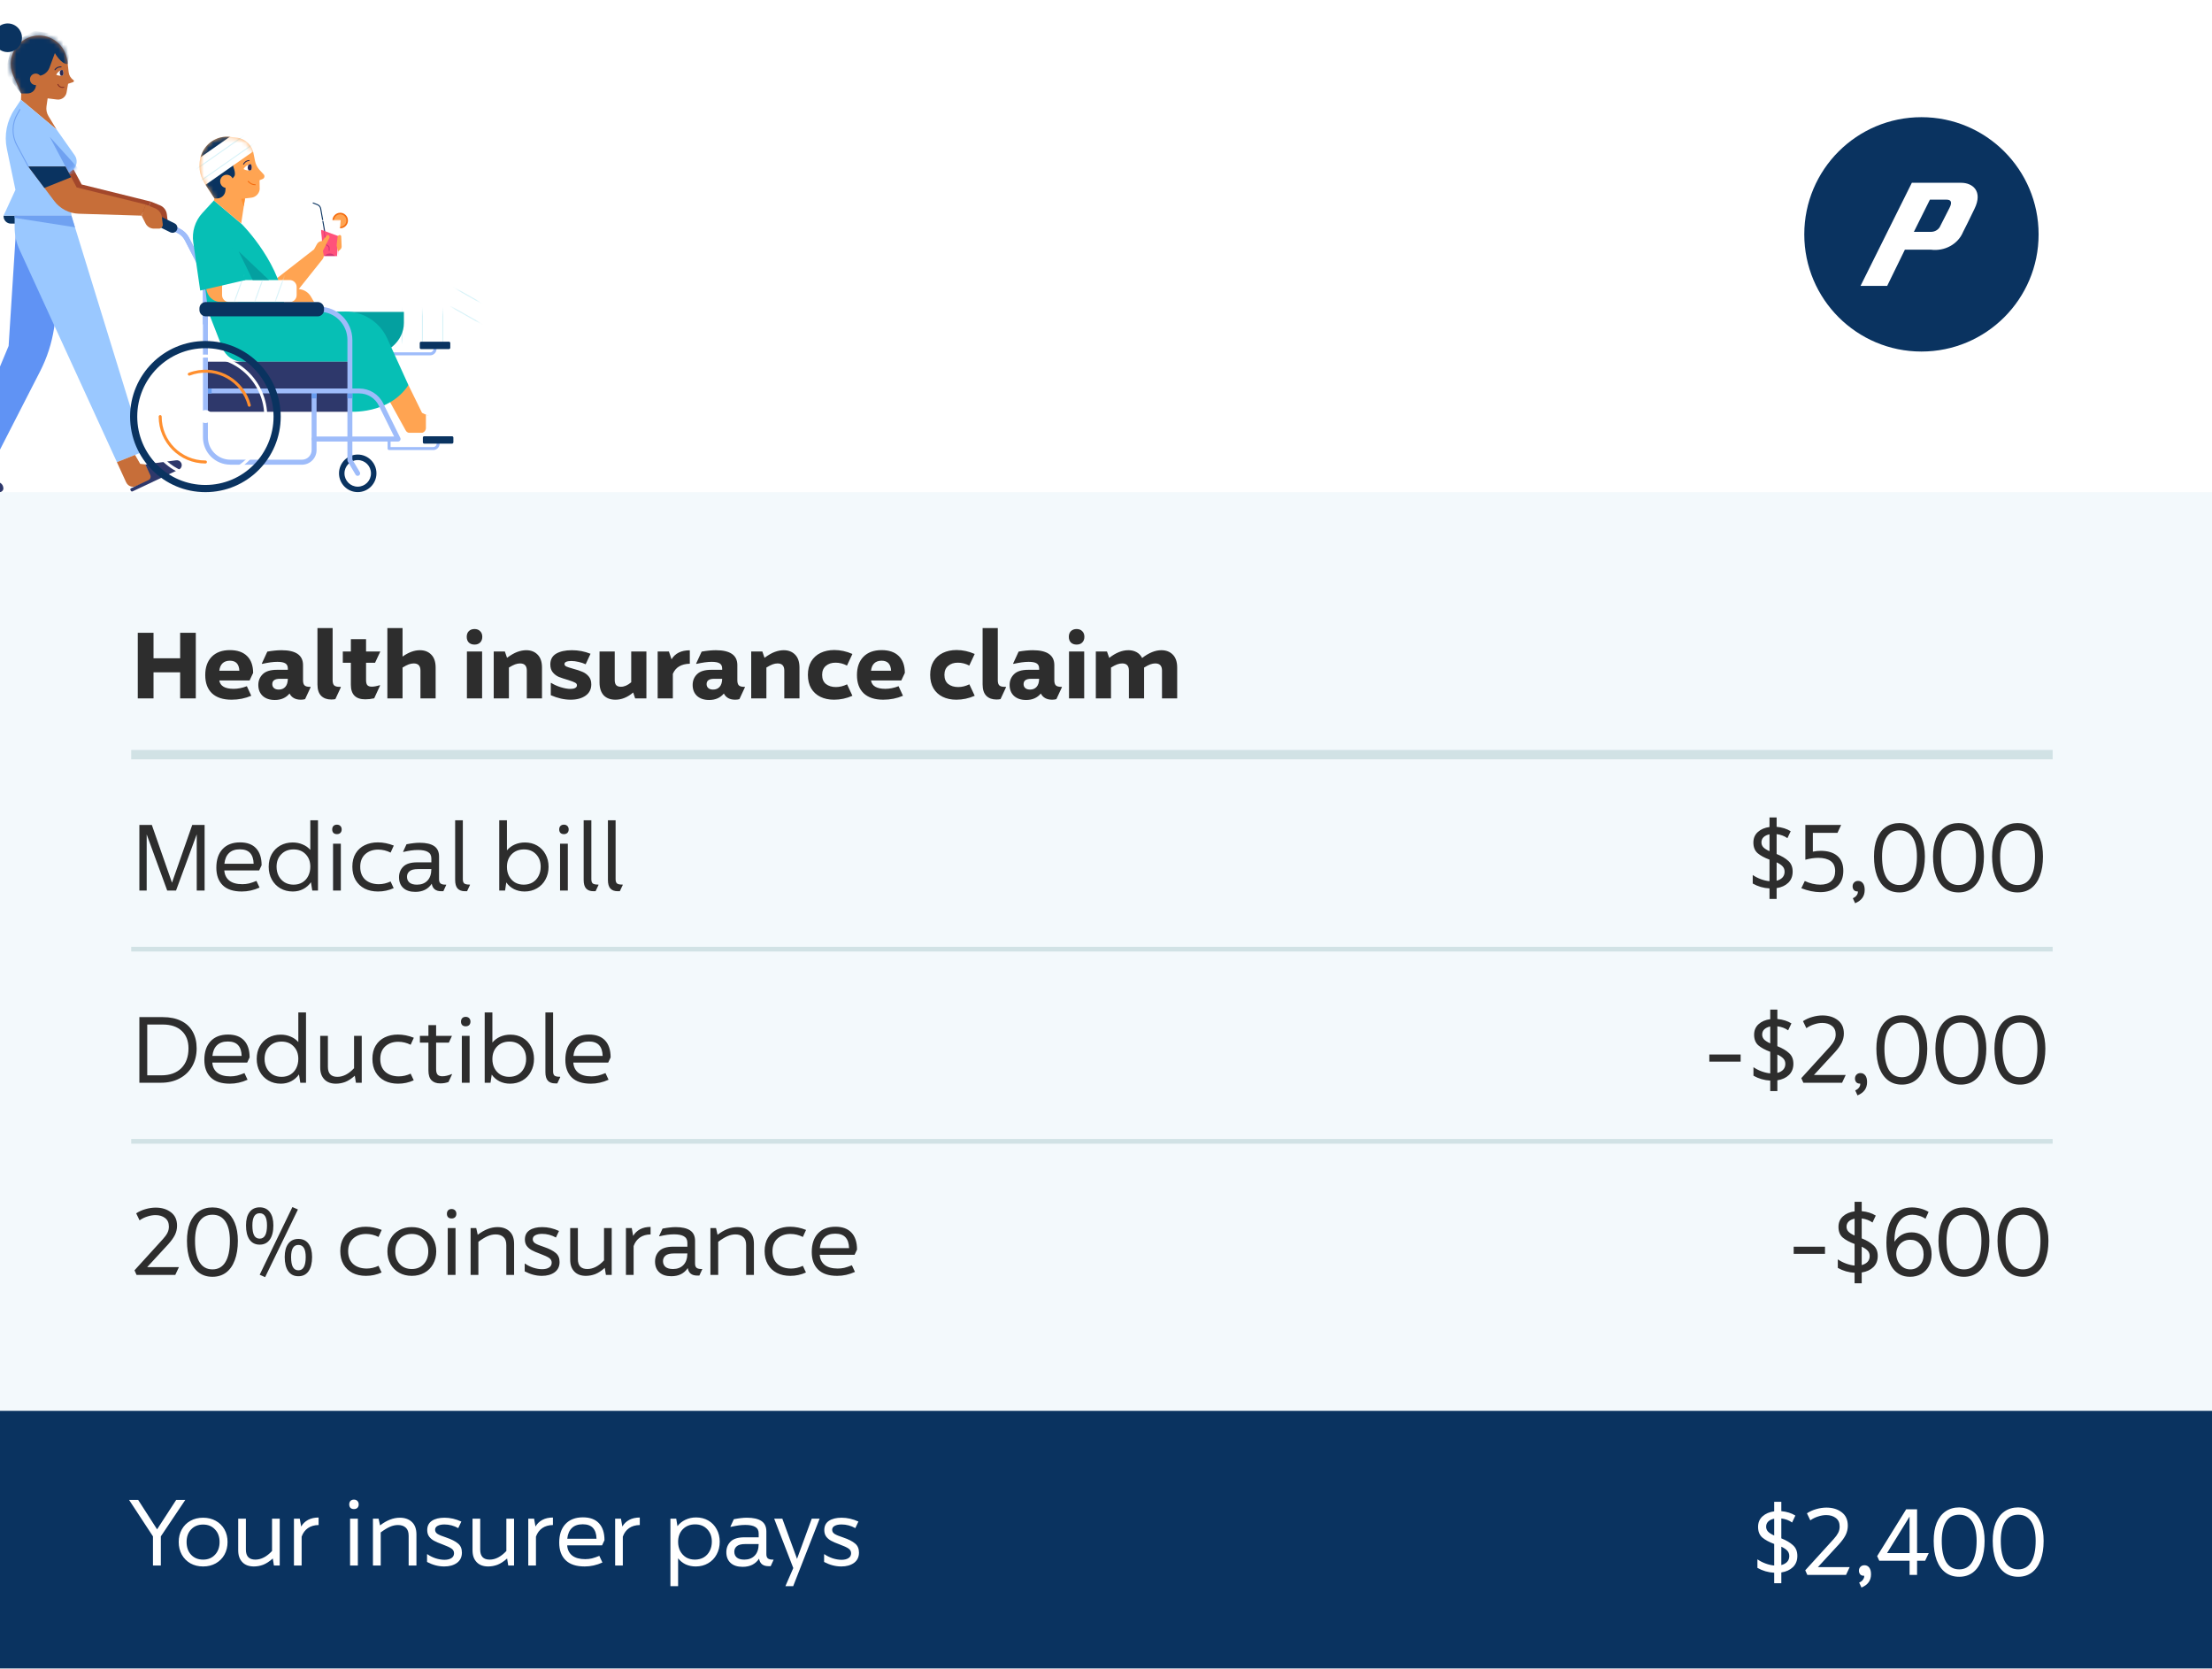 <?xml version="1.0" encoding="UTF-8"?>
<svg xmlns="http://www.w3.org/2000/svg" width="472" height="356" viewBox="0 0 472 356" fill="none">
  <g clip-path="url(#clip0_3525_860)">
    <g filter="url(#filter0_d_3525_860)">
      <line x1="28" y1="211.5" x2="435" y2="211.5" stroke="black"></line>
      <rect x="-4" y="50" width="476" height="55" fill="white"></rect>
      <rect width="472" height="511" transform="matrix(1 0 0 -1 0 616)" fill="#F3F9FC"></rect>
      <circle cx="410" cy="50" r="35" fill="white"></circle>
      <circle cx="410" cy="50" r="25" fill="#0A3360"></circle>
      <path d="M34.76 217C36.267 217 37.56 217.267 38.64 217.8C39.72 218.32 40.54 219.08 41.1 220.08C41.673 221.08 41.96 222.273 41.96 223.66C41.96 225.113 41.64 226.393 41 227.5C40.373 228.607 39.48 229.467 38.32 230.08C37.173 230.693 35.847 231 34.34 231H29.74V217H34.76ZM34.4 229.42C36.227 229.42 37.653 228.913 38.68 227.9C39.707 226.873 40.22 225.46 40.22 223.66C40.22 222.06 39.733 220.813 38.76 219.92C37.8 219.027 36.453 218.58 34.72 218.58H31.42V229.42H34.4ZM49.164 229.64C49.657 229.64 50.13 229.587 50.584 229.48C51.05 229.36 51.577 229.18 52.164 228.94L52.824 230.36C51.584 230.92 50.324 231.2 49.044 231.2C47.23 231.2 45.87 230.753 44.964 229.86C44.057 228.967 43.604 227.72 43.604 226.12C43.604 224.427 44.044 223.107 44.924 222.16C45.817 221.2 47.064 220.72 48.664 220.72C50.157 220.72 51.297 221.14 52.084 221.98C52.87 222.82 53.264 224.027 53.264 225.6L52.744 226.7H45.304C45.37 227.633 45.73 228.36 46.384 228.88C47.037 229.387 47.964 229.64 49.164 229.64ZM48.624 222.2C47.624 222.2 46.85 222.467 46.304 223C45.757 223.52 45.43 224.28 45.324 225.28H51.564C51.537 224.267 51.284 223.5 50.804 222.98C50.324 222.46 49.597 222.2 48.624 222.2ZM65.296 216V231H64.076L63.796 229.22C63.356 229.847 62.802 230.333 62.136 230.68C61.469 231.027 60.729 231.2 59.916 231.2C58.929 231.2 58.042 230.973 57.256 230.52C56.482 230.067 55.876 229.44 55.436 228.64C54.996 227.84 54.776 226.933 54.776 225.92C54.776 224.907 54.989 224.013 55.416 223.24C55.856 222.453 56.462 221.84 57.236 221.4C58.022 220.96 58.909 220.74 59.896 220.74C60.669 220.74 61.376 220.88 62.016 221.16C62.669 221.427 63.216 221.813 63.656 222.32V216H65.296ZM60.076 229.74C60.796 229.74 61.422 229.58 61.956 229.26C62.502 228.927 62.922 228.467 63.216 227.88C63.509 227.293 63.656 226.633 63.656 225.9C63.656 224.807 63.322 223.92 62.656 223.24C62.002 222.56 61.142 222.22 60.076 222.22C58.996 222.22 58.122 222.567 57.456 223.26C56.789 223.94 56.456 224.827 56.456 225.92C56.456 226.653 56.609 227.313 56.916 227.9C57.222 228.473 57.649 228.927 58.196 229.26C58.742 229.58 59.369 229.74 60.076 229.74ZM77.189 221V231H75.949L75.709 229.5C74.989 230.14 74.302 230.587 73.649 230.84C72.995 231.08 72.335 231.2 71.669 231.2C71.175 231.2 70.715 231.127 70.289 230.98C69.862 230.82 69.509 230.593 69.229 230.3C68.922 229.98 68.695 229.613 68.549 229.2C68.402 228.787 68.329 228.293 68.329 227.72V221H69.969V227.62C69.969 229.033 70.642 229.74 71.989 229.74C73.215 229.74 74.402 229.127 75.549 227.9V221H77.189ZM84.943 231.2C83.863 231.2 82.91 230.993 82.083 230.58C81.257 230.153 80.61 229.54 80.143 228.74C79.69 227.94 79.463 226.993 79.463 225.9C79.463 224.793 79.697 223.853 80.163 223.08C80.643 222.293 81.29 221.707 82.103 221.32C82.93 220.92 83.863 220.72 84.903 220.72C86.023 220.72 87.156 220.947 88.303 221.4L87.623 222.9C86.77 222.473 85.89 222.26 84.983 222.26C83.85 222.26 82.923 222.587 82.203 223.24C81.496 223.893 81.143 224.793 81.143 225.94C81.143 227.113 81.503 228.027 82.223 228.68C82.957 229.32 83.923 229.64 85.123 229.64C85.95 229.64 86.783 229.447 87.623 229.06L88.283 230.48C87.243 230.96 86.13 231.2 84.943 231.2ZM96.459 229.2L95.699 230.84C95.166 231.04 94.579 231.14 93.939 231.14C93.139 231.14 92.519 230.92 92.079 230.48C91.639 230.027 91.419 229.333 91.419 228.4V222.44H89.599V221H91.419V218.7H93.059V221H96.439L95.779 222.44H93.059V228.12C93.059 228.653 93.166 229.04 93.379 229.28C93.606 229.507 93.939 229.62 94.379 229.62C94.992 229.62 95.672 229.46 96.419 229.14L96.459 229.2ZM99.368 218.96C99.061 218.96 98.814 218.873 98.628 218.7C98.454 218.513 98.368 218.267 98.368 217.96C98.368 217.653 98.454 217.407 98.628 217.22C98.814 217.033 99.061 216.94 99.368 216.94C99.674 216.94 99.921 217.033 100.108 217.22C100.294 217.407 100.388 217.653 100.388 217.96C100.388 218.267 100.294 218.513 100.108 218.7C99.921 218.873 99.674 218.96 99.368 218.96ZM98.548 221H100.208V231H98.548V221ZM108.906 220.74C109.88 220.74 110.746 220.96 111.506 221.4C112.266 221.84 112.86 222.453 113.286 223.24C113.726 224.027 113.946 224.92 113.946 225.92C113.946 226.933 113.726 227.84 113.286 228.64C112.86 229.44 112.253 230.067 111.466 230.52C110.693 230.973 109.813 231.2 108.826 231.2C108.013 231.2 107.266 231.033 106.586 230.7C105.906 230.353 105.353 229.873 104.926 229.26L104.666 231H103.426V216H105.066V222.42C105.52 221.887 106.073 221.473 106.726 221.18C107.393 220.887 108.12 220.74 108.906 220.74ZM108.646 229.74C109.366 229.74 110 229.58 110.546 229.26C111.093 228.927 111.513 228.473 111.806 227.9C112.113 227.313 112.266 226.653 112.266 225.92C112.266 224.827 111.94 223.94 111.286 223.26C110.633 222.567 109.773 222.22 108.706 222.22C107.626 222.22 106.746 222.567 106.066 223.26C105.4 223.953 105.066 224.853 105.066 225.96C105.066 226.68 105.213 227.327 105.506 227.9C105.813 228.473 106.233 228.927 106.766 229.26C107.313 229.58 107.94 229.74 108.646 229.74ZM118.459 231.14C117.779 231.14 117.259 230.947 116.899 230.56C116.553 230.173 116.379 229.56 116.379 228.72V216H118.019V228.58C118.019 229.007 118.119 229.307 118.319 229.48C118.533 229.64 118.879 229.72 119.359 229.72H119.499L119.559 229.78L118.919 231.14H118.459ZM126.195 229.64C126.688 229.64 127.162 229.587 127.615 229.48C128.082 229.36 128.608 229.18 129.195 228.94L129.855 230.36C128.615 230.92 127.355 231.2 126.075 231.2C124.262 231.2 122.902 230.753 121.995 229.86C121.088 228.967 120.635 227.72 120.635 226.12C120.635 224.427 121.075 223.107 121.955 222.16C122.848 221.2 124.095 220.72 125.695 220.72C127.188 220.72 128.328 221.14 129.115 221.98C129.902 222.82 130.295 224.027 130.295 225.6L129.775 226.7H122.335C122.402 227.633 122.762 228.36 123.415 228.88C124.068 229.387 124.995 229.64 126.195 229.64ZM125.655 222.2C124.655 222.2 123.882 222.467 123.335 223C122.788 223.52 122.462 224.28 122.355 225.28H128.595C128.568 224.267 128.315 223.5 127.835 222.98C127.355 222.46 126.628 222.2 125.655 222.2Z" fill="#2D2D2D"></path>
      <path d="M43.66 190H41.98V178L37.56 190H35.68L31.3 178.02V190H29.74V176H32.4L36.7 188.32L41.02 176H43.66V190ZM51.722 188.64C52.216 188.64 52.689 188.587 53.142 188.48C53.609 188.36 54.136 188.18 54.722 187.94L55.382 189.36C54.142 189.92 52.882 190.2 51.602 190.2C49.789 190.2 48.429 189.753 47.522 188.86C46.616 187.967 46.162 186.72 46.162 185.12C46.162 183.427 46.602 182.107 47.482 181.16C48.376 180.2 49.622 179.72 51.222 179.72C52.716 179.72 53.856 180.14 54.642 180.98C55.429 181.82 55.822 183.027 55.822 184.6L55.302 185.7H47.862C47.929 186.633 48.289 187.36 48.942 187.88C49.596 188.387 50.522 188.64 51.722 188.64ZM51.182 181.2C50.182 181.2 49.409 181.467 48.862 182C48.316 182.52 47.989 183.28 47.882 184.28H54.122C54.096 183.267 53.842 182.5 53.362 181.98C52.882 181.46 52.156 181.2 51.182 181.2ZM67.854 175V190H66.634L66.354 188.22C65.914 188.847 65.361 189.333 64.694 189.68C64.028 190.027 63.288 190.2 62.474 190.2C61.488 190.2 60.601 189.973 59.814 189.52C59.041 189.067 58.434 188.44 57.994 187.64C57.554 186.84 57.334 185.933 57.334 184.92C57.334 183.907 57.548 183.013 57.974 182.24C58.414 181.453 59.021 180.84 59.794 180.4C60.581 179.96 61.468 179.74 62.454 179.74C63.228 179.74 63.934 179.88 64.574 180.16C65.228 180.427 65.774 180.813 66.214 181.32V175H67.854ZM62.634 188.74C63.354 188.74 63.981 188.58 64.514 188.26C65.061 187.927 65.481 187.467 65.774 186.88C66.068 186.293 66.214 185.633 66.214 184.9C66.214 183.807 65.881 182.92 65.214 182.24C64.561 181.56 63.701 181.22 62.634 181.22C61.554 181.22 60.681 181.567 60.014 182.26C59.348 182.94 59.014 183.827 59.014 184.92C59.014 185.653 59.168 186.313 59.474 186.9C59.781 187.473 60.208 187.927 60.754 188.26C61.301 188.58 61.928 188.74 62.634 188.74ZM71.887 177.96C71.581 177.96 71.334 177.873 71.147 177.7C70.974 177.513 70.887 177.267 70.887 176.96C70.887 176.653 70.974 176.407 71.147 176.22C71.334 176.033 71.581 175.94 71.887 175.94C72.194 175.94 72.441 176.033 72.627 176.22C72.814 176.407 72.907 176.653 72.907 176.96C72.907 177.267 72.814 177.513 72.627 177.7C72.441 177.873 72.194 177.96 71.887 177.96ZM71.067 180H72.727V190H71.067V180ZM80.666 190.2C79.586 190.2 78.632 189.993 77.806 189.58C76.979 189.153 76.332 188.54 75.866 187.74C75.412 186.94 75.186 185.993 75.186 184.9C75.186 183.793 75.419 182.853 75.886 182.08C76.366 181.293 77.012 180.707 77.826 180.32C78.652 179.92 79.586 179.72 80.626 179.72C81.746 179.72 82.879 179.947 84.026 180.4L83.346 181.9C82.492 181.473 81.612 181.26 80.706 181.26C79.572 181.26 78.646 181.587 77.926 182.24C77.219 182.893 76.866 183.793 76.866 184.94C76.866 186.113 77.226 187.027 77.946 187.68C78.679 188.32 79.646 188.64 80.846 188.64C81.672 188.64 82.506 188.447 83.346 188.06L84.006 189.48C82.966 189.96 81.852 190.2 80.666 190.2ZM95.224 188.78L94.604 190.14H94.144C92.984 190.14 92.311 189.607 92.124 188.54C91.351 189.7 90.184 190.28 88.624 190.28C87.518 190.28 86.658 190 86.044 189.44C85.444 188.88 85.144 188.12 85.144 187.16C85.144 186.24 85.451 185.48 86.064 184.88C86.678 184.28 87.664 183.98 89.024 183.98H92.044V183.16C92.044 182.507 91.798 182.04 91.304 181.76C90.824 181.48 90.124 181.34 89.204 181.34C88.698 181.34 88.211 181.373 87.744 181.44C87.291 181.507 86.731 181.613 86.064 181.76L86.004 181.72L86.744 180.12C87.371 180 87.884 179.92 88.284 179.88C88.684 179.827 89.104 179.8 89.544 179.8C90.891 179.8 91.918 180.033 92.624 180.5C93.331 180.967 93.684 181.713 93.684 182.74V187.58C93.684 188.007 93.791 188.307 94.004 188.48C94.218 188.653 94.564 188.74 95.044 188.74H95.184L95.224 188.78ZM88.984 188.74C89.904 188.74 90.638 188.46 91.184 187.9C91.744 187.34 92.031 186.513 92.044 185.42H89.184C88.344 185.42 87.744 185.573 87.384 185.88C87.024 186.173 86.844 186.567 86.844 187.06C86.844 187.58 87.024 187.993 87.384 188.3C87.744 188.593 88.278 188.74 88.984 188.74ZM99.201 190.14C98.521 190.14 98.001 189.947 97.641 189.56C97.295 189.173 97.121 188.56 97.121 187.72V175H98.761V187.58C98.761 188.007 98.861 188.307 99.061 188.48C99.275 188.64 99.621 188.72 100.101 188.72H100.241L100.301 188.78L99.661 190.14H99.201ZM112.012 179.74C112.985 179.74 113.852 179.96 114.612 180.4C115.372 180.84 115.965 181.453 116.392 182.24C116.832 183.027 117.052 183.92 117.052 184.92C117.052 185.933 116.832 186.84 116.392 187.64C115.965 188.44 115.358 189.067 114.572 189.52C113.798 189.973 112.918 190.2 111.932 190.2C111.118 190.2 110.372 190.033 109.692 189.7C109.012 189.353 108.458 188.873 108.032 188.26L107.772 190H106.532V175H108.172V181.42C108.625 180.887 109.178 180.473 109.832 180.18C110.498 179.887 111.225 179.74 112.012 179.74ZM111.752 188.74C112.472 188.74 113.105 188.58 113.652 188.26C114.198 187.927 114.618 187.473 114.912 186.9C115.218 186.313 115.372 185.653 115.372 184.92C115.372 183.827 115.045 182.94 114.392 182.26C113.738 181.567 112.878 181.22 111.812 181.22C110.732 181.22 109.852 181.567 109.172 182.26C108.505 182.953 108.172 183.853 108.172 184.96C108.172 185.68 108.318 186.327 108.612 186.9C108.918 187.473 109.338 187.927 109.872 188.26C110.418 188.58 111.045 188.74 111.752 188.74ZM120.325 177.96C120.018 177.96 119.771 177.873 119.585 177.7C119.411 177.513 119.325 177.267 119.325 176.96C119.325 176.653 119.411 176.407 119.585 176.22C119.771 176.033 120.018 175.94 120.325 175.94C120.631 175.94 120.878 176.033 121.065 176.22C121.251 176.407 121.345 176.653 121.345 176.96C121.345 177.267 121.251 177.513 121.065 177.7C120.878 177.873 120.631 177.96 120.325 177.96ZM119.505 180H121.165V190H119.505V180ZM126.623 190.14C125.943 190.14 125.423 189.947 125.063 189.56C124.717 189.173 124.543 188.56 124.543 187.72V175H126.183V187.58C126.183 188.007 126.283 188.307 126.483 188.48C126.697 188.64 127.043 188.72 127.523 188.72H127.663L127.723 188.78L127.083 190.14H126.623ZM131.799 190.14C131.119 190.14 130.599 189.947 130.239 189.56C129.892 189.173 129.719 188.56 129.719 187.72V175H131.359V187.58C131.359 188.007 131.459 188.307 131.659 188.48C131.872 188.64 132.219 188.72 132.699 188.72H132.839L132.899 188.78L132.259 190.14H131.799Z" fill="#2D2D2D"></path>
      <path d="M41.78 135V149H38.44V143.44H32.76V149H29.4V135H32.76V140.44H38.44V135H41.78ZM49.855 146.96C50.762 146.96 51.702 146.773 52.675 146.4L53.615 148.44C52.309 149 50.909 149.28 49.415 149.28C47.602 149.28 46.209 148.827 45.235 147.92C44.275 147 43.795 145.7 43.795 144.02C43.795 142.367 44.255 141.067 45.175 140.12C46.109 139.173 47.402 138.7 49.055 138.7C50.642 138.7 51.862 139.12 52.715 139.96C53.569 140.787 54.002 141.987 54.015 143.56L53.255 145.18H46.795C46.995 146.367 48.015 146.96 49.855 146.96ZM49.055 140.96C48.389 140.96 47.862 141.147 47.475 141.52C47.102 141.88 46.875 142.407 46.795 143.1H51.075C51.009 141.673 50.335 140.96 49.055 140.96ZM66.281 146.62L65.101 149.16C64.848 149.24 64.548 149.28 64.201 149.28C63.041 149.28 62.234 148.84 61.781 147.96C61.021 148.88 59.974 149.34 58.641 149.34C57.561 149.34 56.701 149.053 56.061 148.48C55.434 147.893 55.121 147.113 55.121 146.14C55.121 145.22 55.434 144.453 56.061 143.84C56.688 143.213 57.708 142.9 59.121 142.9H61.421V142.64C61.421 142.12 61.248 141.753 60.901 141.54C60.554 141.313 59.981 141.2 59.181 141.2C58.314 141.2 57.234 141.347 55.941 141.64L55.861 141.58L57.041 139.02C58.174 138.82 59.181 138.72 60.061 138.72C63.128 138.72 64.661 139.78 64.661 141.9V145.14C64.661 145.66 64.774 146.027 65.001 146.24C65.228 146.44 65.614 146.54 66.161 146.54H66.241L66.281 146.62ZM59.481 147.12C60.068 147.12 60.534 146.927 60.881 146.54C61.228 146.153 61.408 145.58 61.421 144.82H59.721C58.641 144.82 58.101 145.2 58.101 145.96C58.101 146.307 58.221 146.587 58.461 146.8C58.701 147.013 59.041 147.12 59.481 147.12ZM70.678 149.24C69.785 149.24 69.071 148.98 68.538 148.46C68.005 147.927 67.738 147.113 67.738 146.02V134H70.978V145.14C70.978 145.66 71.091 146.027 71.318 146.24C71.545 146.44 71.931 146.54 72.478 146.54H72.678L72.738 146.62L71.558 149.16C71.278 149.213 70.985 149.24 70.678 149.24ZM79.329 146.5C79.796 146.5 80.369 146.393 81.049 146.18L81.109 146.24L79.849 148.98C79.209 149.127 78.576 149.2 77.949 149.2C75.896 149.2 74.869 148.167 74.869 146.1V141.4H73.149V139H74.869V136.36H78.109V139H81.149L80.029 141.4H78.109V145.08C78.109 145.6 78.202 145.967 78.389 146.18C78.589 146.393 78.902 146.5 79.329 146.5ZM89.597 138.72C90.597 138.72 91.404 139.033 92.017 139.66C92.644 140.287 92.957 141.207 92.957 142.42V149H89.717V143.06C89.717 142.047 89.237 141.54 88.277 141.54C87.944 141.54 87.59 141.607 87.217 141.74C86.857 141.873 86.417 142.1 85.897 142.42V149H82.657V134H85.897V140.08C87.177 139.173 88.41 138.72 89.597 138.72ZM101.252 137.52C100.745 137.52 100.338 137.373 100.032 137.08C99.738 136.773 99.592 136.367 99.592 135.86C99.592 135.353 99.738 134.953 100.032 134.66C100.338 134.353 100.745 134.2 101.252 134.2C101.758 134.2 102.158 134.353 102.452 134.66C102.758 134.953 102.912 135.353 102.912 135.86C102.912 136.367 102.758 136.773 102.452 137.08C102.158 137.373 101.758 137.52 101.252 137.52ZM99.632 139H102.872V149H99.632V139ZM112.292 138.72C113.292 138.72 114.099 139.033 114.712 139.66C115.339 140.287 115.652 141.207 115.652 142.42V149H112.412V143.06C112.412 142.047 111.932 141.54 110.972 141.54C110.639 141.54 110.286 141.607 109.912 141.74C109.552 141.873 109.112 142.1 108.592 142.42V149H105.352V139H107.732L108.192 140.34C109.006 139.74 109.739 139.32 110.392 139.08C111.059 138.84 111.692 138.72 112.292 138.72ZM121.769 149.28C120.409 149.28 118.995 148.96 117.529 148.32V145.74L117.589 145.68C118.202 146.067 118.895 146.38 119.669 146.62C120.455 146.86 121.142 146.98 121.729 146.98C122.142 146.98 122.475 146.913 122.729 146.78C122.982 146.647 123.109 146.453 123.109 146.2C123.109 145.96 122.975 145.773 122.709 145.64C122.455 145.493 121.969 145.307 121.249 145.08C120.422 144.84 119.755 144.62 119.249 144.42C118.755 144.207 118.329 143.887 117.969 143.46C117.609 143.033 117.429 142.467 117.429 141.76C117.429 140.72 117.842 139.953 118.669 139.46C119.509 138.967 120.629 138.72 122.029 138.72C123.415 138.72 124.742 138.973 126.009 139.48L124.969 141.72C124.515 141.507 124.015 141.34 123.469 141.22C122.922 141.087 122.402 141.02 121.909 141.02C121.469 141.02 121.115 141.073 120.849 141.18C120.582 141.287 120.449 141.453 120.449 141.68C120.449 141.893 120.582 142.067 120.849 142.2C121.115 142.32 121.582 142.473 122.249 142.66C123.062 142.873 123.729 143.093 124.249 143.32C124.782 143.533 125.235 143.86 125.609 144.3C125.982 144.727 126.169 145.293 126.169 146C126.169 147.04 125.762 147.847 124.949 148.42C124.135 148.993 123.075 149.28 121.769 149.28ZM137.93 139V149H135.53L135.11 147.74C133.91 148.767 132.65 149.28 131.33 149.28C130.277 149.28 129.45 148.98 128.85 148.38C128.237 147.727 127.93 146.807 127.93 145.62V139H131.17V145.1C131.17 145.607 131.284 145.973 131.51 146.2C131.737 146.413 132.064 146.52 132.49 146.52C133.21 146.52 133.944 146.2 134.69 145.56V139H137.93ZM143.293 140.66C144.066 139.38 145.366 138.74 147.193 138.74V141.6C146.273 141.627 145.513 141.82 144.913 142.18C144.326 142.527 143.879 143.053 143.573 143.76V149H140.333V139H142.733L143.293 140.66ZM158.957 146.62L157.777 149.16C157.524 149.24 157.224 149.28 156.877 149.28C155.717 149.28 154.91 148.84 154.457 147.96C153.697 148.88 152.65 149.34 151.317 149.34C150.237 149.34 149.377 149.053 148.737 148.48C148.11 147.893 147.797 147.113 147.797 146.14C147.797 145.22 148.11 144.453 148.737 143.84C149.364 143.213 150.384 142.9 151.797 142.9H154.097V142.64C154.097 142.12 153.924 141.753 153.577 141.54C153.23 141.313 152.657 141.2 151.857 141.2C150.99 141.2 149.91 141.347 148.617 141.64L148.537 141.58L149.717 139.02C150.85 138.82 151.857 138.72 152.737 138.72C155.804 138.72 157.337 139.78 157.337 141.9V145.14C157.337 145.66 157.45 146.027 157.677 146.24C157.904 146.44 158.29 146.54 158.837 146.54H158.917L158.957 146.62ZM152.157 147.12C152.744 147.12 153.21 146.927 153.557 146.54C153.904 146.153 154.084 145.58 154.097 144.82H152.397C151.317 144.82 150.777 145.2 150.777 145.96C150.777 146.307 150.897 146.587 151.137 146.8C151.377 147.013 151.717 147.12 152.157 147.12ZM167.234 138.72C168.234 138.72 169.04 139.033 169.654 139.66C170.28 140.287 170.594 141.207 170.594 142.42V149H167.354V143.06C167.354 142.047 166.874 141.54 165.914 141.54C165.58 141.54 165.227 141.607 164.854 141.74C164.494 141.873 164.054 142.1 163.534 142.42V149H160.294V139H162.674L163.134 140.34C163.947 139.74 164.68 139.32 165.334 139.08C166 138.84 166.634 138.72 167.234 138.72ZM177.969 149.28C176.862 149.28 175.889 149.073 175.049 148.66C174.209 148.247 173.556 147.647 173.089 146.86C172.622 146.06 172.389 145.1 172.389 143.98C172.389 142.873 172.622 141.92 173.089 141.12C173.569 140.32 174.236 139.713 175.089 139.3C175.942 138.887 176.922 138.68 178.029 138.68C179.322 138.68 180.609 138.96 181.889 139.52L180.729 142C179.956 141.587 179.142 141.38 178.289 141.38C177.449 141.38 176.762 141.607 176.229 142.06C175.696 142.513 175.429 143.153 175.429 143.98C175.429 144.847 175.702 145.5 176.249 145.94C176.809 146.367 177.516 146.58 178.369 146.58C179.156 146.58 179.949 146.387 180.749 146L181.889 148.44C180.636 149 179.329 149.28 177.969 149.28ZM188.918 146.96C189.824 146.96 190.764 146.773 191.738 146.4L192.678 148.44C191.371 149 189.971 149.28 188.478 149.28C186.664 149.28 185.271 148.827 184.298 147.92C183.338 147 182.858 145.7 182.858 144.02C182.858 142.367 183.318 141.067 184.238 140.12C185.171 139.173 186.464 138.7 188.118 138.7C189.704 138.7 190.924 139.12 191.778 139.96C192.631 140.787 193.064 141.987 193.078 143.56L192.318 145.18H185.858C186.058 146.367 187.078 146.96 188.918 146.96ZM188.118 140.96C187.451 140.96 186.924 141.147 186.538 141.52C186.164 141.88 185.938 142.407 185.858 143.1H190.138C190.071 141.673 189.398 140.96 188.118 140.96ZM204.063 149.28C202.956 149.28 201.983 149.073 201.143 148.66C200.303 148.247 199.649 147.647 199.183 146.86C198.716 146.06 198.483 145.1 198.483 143.98C198.483 142.873 198.716 141.92 199.183 141.12C199.663 140.32 200.329 139.713 201.183 139.3C202.036 138.887 203.016 138.68 204.123 138.68C205.416 138.68 206.703 138.96 207.983 139.52L206.823 142C206.049 141.587 205.236 141.38 204.383 141.38C203.543 141.38 202.856 141.607 202.323 142.06C201.789 142.513 201.523 143.153 201.523 143.98C201.523 144.847 201.796 145.5 202.343 145.94C202.903 146.367 203.609 146.58 204.463 146.58C205.249 146.58 206.043 146.387 206.843 146L207.983 148.44C206.729 149 205.423 149.28 204.063 149.28ZM212.612 149.24C211.718 149.24 211.005 148.98 210.472 148.46C209.938 147.927 209.672 147.113 209.672 146.02V134H212.912V145.14C212.912 145.66 213.025 146.027 213.252 146.24C213.478 146.44 213.865 146.54 214.412 146.54H214.612L214.672 146.62L213.492 149.16C213.212 149.213 212.918 149.24 212.612 149.24ZM226.594 146.62L225.414 149.16C225.16 149.24 224.86 149.28 224.514 149.28C223.354 149.28 222.547 148.84 222.094 147.96C221.334 148.88 220.287 149.34 218.954 149.34C217.874 149.34 217.014 149.053 216.374 148.48C215.747 147.893 215.434 147.113 215.434 146.14C215.434 145.22 215.747 144.453 216.374 143.84C217 143.213 218.02 142.9 219.434 142.9H221.734V142.64C221.734 142.12 221.56 141.753 221.214 141.54C220.867 141.313 220.294 141.2 219.494 141.2C218.627 141.2 217.547 141.347 216.254 141.64L216.174 141.58L217.354 139.02C218.487 138.82 219.494 138.72 220.374 138.72C223.44 138.72 224.974 139.78 224.974 141.9V145.14C224.974 145.66 225.087 146.027 225.314 146.24C225.54 146.44 225.927 146.54 226.474 146.54H226.554L226.594 146.62ZM219.794 147.12C220.38 147.12 220.847 146.927 221.194 146.54C221.54 146.153 221.72 145.58 221.734 144.82H220.034C218.954 144.82 218.414 145.2 218.414 145.96C218.414 146.307 218.534 146.587 218.774 146.8C219.014 147.013 219.354 147.12 219.794 147.12ZM229.728 137.52C229.221 137.52 228.815 137.373 228.508 137.08C228.215 136.773 228.068 136.367 228.068 135.86C228.068 135.353 228.215 134.953 228.508 134.66C228.815 134.353 229.221 134.2 229.728 134.2C230.235 134.2 230.635 134.353 230.928 134.66C231.235 134.953 231.388 135.353 231.388 135.86C231.388 136.367 231.235 136.773 230.928 137.08C230.635 137.373 230.235 137.52 229.728 137.52ZM228.108 139H231.348V149H228.108V139ZM247.809 138.72C248.822 138.72 249.636 139.033 250.249 139.66C250.876 140.287 251.189 141.207 251.189 142.42V149H247.949V143.06C247.949 142.047 247.469 141.54 246.509 141.54C246.176 141.54 245.822 141.607 245.449 141.74C245.089 141.873 244.649 142.1 244.129 142.42V149H240.889V143.06C240.889 142.047 240.409 141.54 239.449 141.54C239.116 141.54 238.762 141.607 238.389 141.74C238.029 141.873 237.589 142.1 237.069 142.42V149H233.829V139H236.209L236.689 140.36C238.076 139.267 239.436 138.72 240.769 138.72C241.436 138.72 242.022 138.86 242.529 139.14C243.036 139.42 243.429 139.833 243.709 140.38C245.149 139.273 246.516 138.72 247.809 138.72Z" fill="#2D2D2D"></path>
      <path d="M364.74 224.98H371.42V226.5H364.74V224.98ZM382.676 226.96C382.676 227.933 382.363 228.727 381.736 229.34C381.11 229.94 380.283 230.32 379.256 230.48V232.78H377.736V230.54C376.456 230.473 375.263 230.127 374.156 229.5V227.68C374.703 228.053 375.29 228.353 375.916 228.58C376.543 228.807 377.15 228.947 377.736 229V224.4C376.656 224 375.81 223.54 375.196 223.02C374.596 222.487 374.296 221.733 374.296 220.76C374.296 219.827 374.616 219.073 375.256 218.5C375.896 217.927 376.723 217.573 377.736 217.44V215.4H379.256V217.4C380.416 217.507 381.416 217.82 382.256 218.34L381.556 219.82C380.903 219.353 380.136 219.067 379.256 218.96V223.2C380.323 223.627 381.156 224.12 381.756 224.68C382.37 225.227 382.676 225.987 382.676 226.96ZM376.016 220.72C376.016 221.12 376.15 221.467 376.416 221.76C376.683 222.04 377.123 222.32 377.736 222.6V219C377.216 219.107 376.796 219.307 376.476 219.6C376.17 219.893 376.016 220.267 376.016 220.72ZM379.256 228.9C379.776 228.767 380.19 228.54 380.496 228.22C380.803 227.887 380.956 227.473 380.956 226.98C380.956 226.513 380.81 226.127 380.516 225.82C380.223 225.513 379.803 225.233 379.256 224.98V228.9ZM384.364 230.02L390.424 223.36C390.851 222.893 391.171 222.453 391.384 222.04C391.597 221.627 391.704 221.173 391.704 220.68C391.704 219.88 391.431 219.273 390.884 218.86C390.351 218.447 389.671 218.24 388.844 218.24C388.284 218.24 387.704 218.34 387.104 218.54C386.504 218.727 385.951 219 385.444 219.36L384.724 217.86C385.337 217.46 386.004 217.16 386.724 216.96C387.457 216.747 388.177 216.64 388.884 216.64C390.191 216.64 391.277 216.973 392.144 217.64C393.011 218.293 393.444 219.247 393.444 220.5C393.444 221.193 393.291 221.853 392.984 222.48C392.677 223.093 392.204 223.753 391.564 224.46L387.064 229.34H393.844L393.064 231H384.804L384.364 230.02ZM395.879 232.66L395.899 232.62C396.259 232.46 396.519 232.26 396.679 232.02C396.853 231.793 396.939 231.567 396.939 231.34C396.939 231.26 396.933 231.2 396.919 231.16C396.893 231.173 396.853 231.18 396.799 231.18C396.506 231.18 396.266 231.08 396.079 230.88C395.906 230.667 395.819 230.407 395.819 230.1C395.819 229.767 395.926 229.493 396.139 229.28C396.353 229.053 396.639 228.94 396.999 228.94C397.426 228.94 397.766 229.107 398.019 229.44C398.273 229.773 398.399 230.247 398.399 230.86C398.399 231.527 398.233 232.093 397.899 232.56C397.566 233.027 397.053 233.407 396.359 233.7L395.879 232.66ZM405.823 231.4C404.69 231.4 403.717 231.1 402.903 230.5C402.09 229.887 401.463 229.007 401.023 227.86C400.597 226.7 400.383 225.32 400.383 223.72C400.383 222.24 400.597 220.967 401.023 219.9C401.463 218.833 402.09 218.02 402.903 217.46C403.73 216.887 404.703 216.6 405.823 216.6C406.943 216.6 407.91 216.887 408.723 217.46C409.537 218.02 410.157 218.833 410.583 219.9C411.023 220.967 411.243 222.24 411.243 223.72C411.243 225.32 411.023 226.7 410.583 227.86C410.157 229.007 409.537 229.887 408.723 230.5C407.91 231.1 406.943 231.4 405.823 231.4ZM405.823 229.82C407.037 229.82 407.957 229.3 408.583 228.26C409.223 227.22 409.543 225.707 409.543 223.72C409.543 221.92 409.223 220.547 408.583 219.6C407.957 218.64 407.037 218.16 405.823 218.16C404.61 218.16 403.683 218.64 403.043 219.6C402.417 220.547 402.103 221.92 402.103 223.72C402.103 225.707 402.417 227.22 403.043 228.26C403.683 229.3 404.61 229.82 405.823 229.82ZM418.421 231.4C417.288 231.4 416.314 231.1 415.501 230.5C414.688 229.887 414.061 229.007 413.621 227.86C413.194 226.7 412.981 225.32 412.981 223.72C412.981 222.24 413.194 220.967 413.621 219.9C414.061 218.833 414.688 218.02 415.501 217.46C416.328 216.887 417.301 216.6 418.421 216.6C419.541 216.6 420.508 216.887 421.321 217.46C422.134 218.02 422.754 218.833 423.181 219.9C423.621 220.967 423.841 222.24 423.841 223.72C423.841 225.32 423.621 226.7 423.181 227.86C422.754 229.007 422.134 229.887 421.321 230.5C420.508 231.1 419.541 231.4 418.421 231.4ZM418.421 229.82C419.634 229.82 420.554 229.3 421.181 228.26C421.821 227.22 422.141 225.707 422.141 223.72C422.141 221.92 421.821 220.547 421.181 219.6C420.554 218.64 419.634 218.16 418.421 218.16C417.208 218.16 416.281 218.64 415.641 219.6C415.014 220.547 414.701 221.92 414.701 223.72C414.701 225.707 415.014 227.22 415.641 228.26C416.281 229.3 417.208 229.82 418.421 229.82ZM431.019 231.4C429.885 231.4 428.912 231.1 428.099 230.5C427.285 229.887 426.659 229.007 426.219 227.86C425.792 226.7 425.579 225.32 425.579 223.72C425.579 222.24 425.792 220.967 426.219 219.9C426.659 218.833 427.285 218.02 428.099 217.46C428.925 216.887 429.899 216.6 431.019 216.6C432.139 216.6 433.105 216.887 433.919 217.46C434.732 218.02 435.352 218.833 435.779 219.9C436.219 220.967 436.439 222.24 436.439 223.72C436.439 225.32 436.219 226.7 435.779 227.86C435.352 229.007 434.732 229.887 433.919 230.5C433.105 231.1 432.139 231.4 431.019 231.4ZM431.019 229.82C432.232 229.82 433.152 229.3 433.779 228.26C434.419 227.22 434.739 225.707 434.739 223.72C434.739 221.92 434.419 220.547 433.779 219.6C433.152 218.64 432.232 218.16 431.019 218.16C429.805 218.16 428.879 218.64 428.239 219.6C427.612 220.547 427.299 221.92 427.299 223.72C427.299 225.707 427.612 227.22 428.239 228.26C428.879 229.3 429.805 229.82 431.019 229.82Z" fill="#2D2D2D"></path>
      <path d="M382.52 185.96C382.52 186.933 382.207 187.727 381.58 188.34C380.953 188.94 380.127 189.32 379.1 189.48V191.78H377.58V189.54C376.3 189.473 375.107 189.127 374 188.5V186.68C374.547 187.053 375.133 187.353 375.76 187.58C376.387 187.807 376.993 187.947 377.58 188V183.4C376.5 183 375.653 182.54 375.04 182.02C374.44 181.487 374.14 180.733 374.14 179.76C374.14 178.827 374.46 178.073 375.1 177.5C375.74 176.927 376.567 176.573 377.58 176.44V174.4H379.1V176.4C380.26 176.507 381.26 176.82 382.1 177.34L381.4 178.82C380.747 178.353 379.98 178.067 379.1 177.96V182.2C380.167 182.627 381 183.12 381.6 183.68C382.213 184.227 382.52 184.987 382.52 185.96ZM375.86 179.72C375.86 180.12 375.993 180.467 376.26 180.76C376.527 181.04 376.967 181.32 377.58 181.6V178C377.06 178.107 376.64 178.307 376.32 178.6C376.013 178.893 375.86 179.267 375.86 179.72ZM379.1 187.9C379.62 187.767 380.033 187.54 380.34 187.22C380.647 186.887 380.8 186.473 380.8 185.98C380.8 185.513 380.653 185.127 380.36 184.82C380.067 184.513 379.647 184.233 379.1 183.98V187.9ZM388.508 181.52C390.014 181.52 391.194 181.88 392.048 182.6C392.901 183.32 393.328 184.38 393.328 185.78C393.328 187.247 392.874 188.373 391.968 189.16C391.061 189.947 389.881 190.34 388.428 190.34C387.801 190.34 387.134 190.267 386.428 190.12C385.734 189.973 385.048 189.767 384.368 189.5L385.108 187.96C386.214 188.48 387.314 188.74 388.408 188.74C389.421 188.74 390.201 188.493 390.748 188C391.308 187.493 391.588 186.78 391.588 185.86C391.588 184.873 391.268 184.153 390.628 183.7C389.988 183.247 389.114 183.02 388.008 183.02C387.154 183.02 386.228 183.153 385.228 183.42V176H392.868L392.088 177.68H386.828V181.7C387.428 181.58 387.988 181.52 388.508 181.52ZM395.371 191.66L395.391 191.62C395.751 191.46 396.011 191.26 396.171 191.02C396.345 190.793 396.431 190.567 396.431 190.34C396.431 190.26 396.425 190.2 396.411 190.16C396.385 190.173 396.345 190.18 396.291 190.18C395.998 190.18 395.758 190.08 395.571 189.88C395.398 189.667 395.311 189.407 395.311 189.1C395.311 188.767 395.418 188.493 395.631 188.28C395.845 188.053 396.131 187.94 396.491 187.94C396.918 187.94 397.258 188.107 397.511 188.44C397.765 188.773 397.891 189.247 397.891 189.86C397.891 190.527 397.725 191.093 397.391 191.56C397.058 192.027 396.545 192.407 395.851 192.7L395.371 191.66ZM405.316 190.4C404.182 190.4 403.209 190.1 402.396 189.5C401.582 188.887 400.956 188.007 400.516 186.86C400.089 185.7 399.876 184.32 399.876 182.72C399.876 181.24 400.089 179.967 400.516 178.9C400.956 177.833 401.582 177.02 402.396 176.46C403.222 175.887 404.196 175.6 405.316 175.6C406.436 175.6 407.402 175.887 408.216 176.46C409.029 177.02 409.649 177.833 410.076 178.9C410.516 179.967 410.736 181.24 410.736 182.72C410.736 184.32 410.516 185.7 410.076 186.86C409.649 188.007 409.029 188.887 408.216 189.5C407.402 190.1 406.436 190.4 405.316 190.4ZM405.316 188.82C406.529 188.82 407.449 188.3 408.076 187.26C408.716 186.22 409.036 184.707 409.036 182.72C409.036 180.92 408.716 179.547 408.076 178.6C407.449 177.64 406.529 177.16 405.316 177.16C404.102 177.16 403.176 177.64 402.536 178.6C401.909 179.547 401.596 180.92 401.596 182.72C401.596 184.707 401.909 186.22 402.536 187.26C403.176 188.3 404.102 188.82 405.316 188.82ZM417.913 190.4C416.78 190.4 415.807 190.1 414.993 189.5C414.18 188.887 413.553 188.007 413.113 186.86C412.687 185.7 412.473 184.32 412.473 182.72C412.473 181.24 412.687 179.967 413.113 178.9C413.553 177.833 414.18 177.02 414.993 176.46C415.82 175.887 416.793 175.6 417.913 175.6C419.033 175.6 420 175.887 420.813 176.46C421.627 177.02 422.247 177.833 422.673 178.9C423.113 179.967 423.333 181.24 423.333 182.72C423.333 184.32 423.113 185.7 422.673 186.86C422.247 188.007 421.627 188.887 420.813 189.5C420 190.1 419.033 190.4 417.913 190.4ZM417.913 188.82C419.127 188.82 420.047 188.3 420.673 187.26C421.313 186.22 421.633 184.707 421.633 182.72C421.633 180.92 421.313 179.547 420.673 178.6C420.047 177.64 419.127 177.16 417.913 177.16C416.7 177.16 415.773 177.64 415.133 178.6C414.507 179.547 414.193 180.92 414.193 182.72C414.193 184.707 414.507 186.22 415.133 187.26C415.773 188.3 416.7 188.82 417.913 188.82ZM430.511 190.4C429.378 190.4 428.404 190.1 427.591 189.5C426.778 188.887 426.151 188.007 425.711 186.86C425.284 185.7 425.071 184.32 425.071 182.72C425.071 181.24 425.284 179.967 425.711 178.9C426.151 177.833 426.778 177.02 427.591 176.46C428.418 175.887 429.391 175.6 430.511 175.6C431.631 175.6 432.598 175.887 433.411 176.46C434.224 177.02 434.844 177.833 435.271 178.9C435.711 179.967 435.931 181.24 435.931 182.72C435.931 184.32 435.711 185.7 435.271 186.86C434.844 188.007 434.224 188.887 433.411 189.5C432.598 190.1 431.631 190.4 430.511 190.4ZM430.511 188.82C431.724 188.82 432.644 188.3 433.271 187.26C433.911 186.22 434.231 184.707 434.231 182.72C434.231 180.92 433.911 179.547 433.271 178.6C432.644 177.64 431.724 177.16 430.511 177.16C429.298 177.16 428.371 177.64 427.731 178.6C427.104 179.547 426.791 180.92 426.791 182.72C426.791 184.707 427.104 186.22 427.731 187.26C428.371 188.3 429.298 188.82 430.511 188.82Z" fill="#2D2D2D"></path>
      <line x1="28" y1="161" x2="438" y2="161" stroke="#D1E2E5" stroke-width="2"></line>
      <line x1="28" y1="202.5" x2="438" y2="202.5" stroke="#D1E2E5"></line>
      <path d="M28.7 271.02L34.76 264.36C35.187 263.893 35.507 263.453 35.72 263.04C35.933 262.627 36.04 262.173 36.04 261.68C36.04 260.88 35.767 260.273 35.22 259.86C34.687 259.447 34.007 259.24 33.18 259.24C32.62 259.24 32.04 259.34 31.44 259.54C30.84 259.727 30.287 260 29.78 260.36L29.06 258.86C29.673 258.46 30.34 258.16 31.06 257.96C31.793 257.747 32.513 257.64 33.22 257.64C34.527 257.64 35.613 257.973 36.48 258.64C37.347 259.293 37.78 260.247 37.78 261.5C37.78 262.193 37.627 262.853 37.32 263.48C37.013 264.093 36.54 264.753 35.9 265.46L31.4 270.34H38.18L37.4 272H29.14L28.7 271.02ZM45.335 272.4C44.202 272.4 43.228 272.1 42.415 271.5C41.602 270.887 40.975 270.007 40.535 268.86C40.108 267.7 39.895 266.32 39.895 264.72C39.895 263.24 40.108 261.967 40.535 260.9C40.975 259.833 41.602 259.02 42.415 258.46C43.242 257.887 44.215 257.6 45.335 257.6C46.455 257.6 47.422 257.887 48.235 258.46C49.048 259.02 49.669 259.833 50.095 260.9C50.535 261.967 50.755 263.24 50.755 264.72C50.755 266.32 50.535 267.7 50.095 268.86C49.669 270.007 49.048 270.887 48.235 271.5C47.422 272.1 46.455 272.4 45.335 272.4ZM45.335 270.82C46.548 270.82 47.468 270.3 48.095 269.26C48.735 268.22 49.055 266.707 49.055 264.72C49.055 262.92 48.735 261.547 48.095 260.6C47.468 259.64 46.548 259.16 45.335 259.16C44.122 259.16 43.195 259.64 42.555 260.6C41.928 261.547 41.615 262.92 41.615 264.72C41.615 266.707 41.928 268.22 42.555 269.26C43.195 270.3 44.122 270.82 45.335 270.82ZM55.413 271.96L62.393 257.52L63.573 258.04L56.573 272.48L55.413 271.96ZM55.413 265.54C54.48 265.54 53.76 265.187 53.253 264.48C52.746 263.76 52.493 262.747 52.493 261.44C52.493 260.213 52.746 259.267 53.253 258.6C53.76 257.92 54.48 257.58 55.413 257.58C56.346 257.58 57.066 257.92 57.573 258.6C58.08 259.267 58.333 260.213 58.333 261.44C58.333 262.733 58.08 263.74 57.573 264.46C57.066 265.18 56.346 265.54 55.413 265.54ZM55.413 264.26C56.453 264.26 56.973 263.32 56.973 261.44C56.973 259.707 56.453 258.84 55.413 258.84C54.373 258.84 53.853 259.707 53.853 261.44C53.853 262.4 53.98 263.113 54.233 263.58C54.499 264.033 54.893 264.26 55.413 264.26ZM63.673 272.28C62.739 272.28 62.02 271.927 61.513 271.22C61.006 270.5 60.753 269.487 60.753 268.18C60.753 266.953 61.006 266.007 61.513 265.34C62.02 264.66 62.739 264.32 63.673 264.32C64.606 264.32 65.326 264.66 65.833 265.34C66.34 266.007 66.593 266.953 66.593 268.18C66.593 269.487 66.34 270.5 65.833 271.22C65.326 271.927 64.606 272.28 63.673 272.28ZM63.673 271.02C64.713 271.02 65.233 270.073 65.233 268.18C65.233 266.46 64.713 265.6 63.673 265.6C62.633 265.6 62.113 266.46 62.113 268.18C62.113 269.14 62.239 269.853 62.493 270.32C62.76 270.787 63.153 271.02 63.673 271.02ZM78.088 272.2C77.008 272.2 76.054 271.993 75.228 271.58C74.401 271.153 73.754 270.54 73.288 269.74C72.834 268.94 72.608 267.993 72.608 266.9C72.608 265.793 72.841 264.853 73.308 264.08C73.788 263.293 74.434 262.707 75.248 262.32C76.074 261.92 77.008 261.72 78.048 261.72C79.168 261.72 80.301 261.947 81.448 262.4L80.768 263.9C79.914 263.473 79.034 263.26 78.128 263.26C76.994 263.26 76.068 263.587 75.348 264.24C74.641 264.893 74.288 265.793 74.288 266.94C74.288 268.113 74.648 269.027 75.368 269.68C76.101 270.32 77.068 270.64 78.268 270.64C79.094 270.64 79.928 270.447 80.768 270.06L81.428 271.48C80.388 271.96 79.274 272.2 78.088 272.2ZM87.866 272.2C86.866 272.2 85.966 271.98 85.166 271.54C84.38 271.087 83.766 270.467 83.326 269.68C82.886 268.88 82.666 267.98 82.666 266.98C82.666 265.98 82.886 265.087 83.326 264.3C83.766 263.513 84.38 262.9 85.166 262.46C85.953 262.02 86.853 261.8 87.866 261.8C88.88 261.8 89.78 262.02 90.566 262.46C91.366 262.9 91.986 263.513 92.426 264.3C92.866 265.087 93.086 265.98 93.086 266.98C93.086 267.98 92.866 268.88 92.426 269.68C91.986 270.467 91.366 271.087 90.566 271.54C89.78 271.98 88.88 272.2 87.866 272.2ZM87.866 270.74C88.92 270.74 89.766 270.393 90.406 269.7C91.06 269.007 91.386 268.1 91.386 266.98C91.386 265.873 91.06 264.98 90.406 264.3C89.766 263.607 88.92 263.26 87.866 263.26C86.813 263.26 85.96 263.607 85.306 264.3C84.666 264.98 84.346 265.873 84.346 266.98C84.346 268.1 84.666 269.007 85.306 269.7C85.96 270.393 86.813 270.74 87.866 270.74ZM96.36 259.96C96.053 259.96 95.806 259.873 95.62 259.7C95.447 259.513 95.36 259.267 95.36 258.96C95.36 258.653 95.447 258.407 95.62 258.22C95.806 258.033 96.053 257.94 96.36 257.94C96.666 257.94 96.913 258.033 97.1 258.22C97.287 258.407 97.38 258.653 97.38 258.96C97.38 259.267 97.287 259.513 97.1 259.7C96.913 259.873 96.666 259.96 96.36 259.96ZM95.54 262H97.2V272H95.54V262ZM106.158 261.8C107.225 261.8 108.078 262.1 108.718 262.7C109.372 263.3 109.698 264.193 109.698 265.38V272H108.038V265.66C108.038 264.86 107.832 264.28 107.418 263.92C107.018 263.547 106.465 263.36 105.758 263.36C105.185 263.36 104.612 263.487 104.038 263.74C103.478 263.98 102.825 264.38 102.078 264.94V272H100.418V262H101.618L101.938 263.44C103.352 262.347 104.758 261.8 106.158 261.8ZM115.623 272.2C114.396 272.2 113.176 271.88 111.963 271.24V269.62L112.023 269.58C112.529 269.94 113.116 270.233 113.783 270.46C114.463 270.673 115.096 270.78 115.683 270.78C116.296 270.78 116.789 270.66 117.163 270.42C117.536 270.18 117.723 269.833 117.723 269.38C117.723 268.98 117.549 268.653 117.203 268.4C116.856 268.147 116.196 267.84 115.223 267.48C114.489 267.213 113.903 266.96 113.463 266.72C113.023 266.48 112.669 266.18 112.403 265.82C112.136 265.447 112.003 264.987 112.003 264.44C112.003 263.56 112.336 262.9 113.003 262.46C113.669 262.02 114.569 261.8 115.703 261.8C116.903 261.8 118.096 262.073 119.283 262.62L118.623 264.02C117.689 263.5 116.709 263.24 115.683 263.24C115.069 263.24 114.583 263.34 114.223 263.54C113.863 263.727 113.683 264.007 113.683 264.38C113.683 264.74 113.856 265.033 114.203 265.26C114.563 265.487 115.176 265.74 116.043 266.02C117.176 266.407 118.016 266.833 118.563 267.3C119.123 267.753 119.403 268.4 119.403 269.24C119.403 270.187 119.049 270.92 118.343 271.44C117.636 271.947 116.729 272.2 115.623 272.2ZM130.528 262V272H129.288L129.048 270.5C128.328 271.14 127.642 271.587 126.988 271.84C126.335 272.08 125.675 272.2 125.008 272.2C124.515 272.2 124.055 272.127 123.628 271.98C123.202 271.82 122.848 271.593 122.568 271.3C122.262 270.98 122.035 270.613 121.888 270.2C121.742 269.787 121.668 269.293 121.668 268.72V262H123.308V268.62C123.308 270.033 123.982 270.74 125.328 270.74C126.555 270.74 127.742 270.127 128.888 268.9V262H130.528ZM135.103 263.68C135.463 263.067 135.956 262.593 136.583 262.26C137.21 261.927 137.956 261.76 138.823 261.76V263.36C137.916 263.373 137.156 263.593 136.543 264.02C135.93 264.447 135.483 265.053 135.203 265.84V272H133.563V262H134.803L135.103 263.68ZM149.853 270.78L149.233 272.14H148.773C147.613 272.14 146.94 271.607 146.753 270.54C145.98 271.7 144.813 272.28 143.253 272.28C142.147 272.28 141.287 272 140.673 271.44C140.073 270.88 139.773 270.12 139.773 269.16C139.773 268.24 140.08 267.48 140.693 266.88C141.307 266.28 142.293 265.98 143.653 265.98H146.673V265.16C146.673 264.507 146.427 264.04 145.933 263.76C145.453 263.48 144.753 263.34 143.833 263.34C143.327 263.34 142.84 263.373 142.373 263.44C141.92 263.507 141.36 263.613 140.693 263.76L140.633 263.72L141.373 262.12C142 262 142.513 261.92 142.913 261.88C143.313 261.827 143.733 261.8 144.173 261.8C145.52 261.8 146.547 262.033 147.253 262.5C147.96 262.967 148.313 263.713 148.313 264.74V269.58C148.313 270.007 148.42 270.307 148.633 270.48C148.847 270.653 149.193 270.74 149.673 270.74H149.813L149.853 270.78ZM143.613 270.74C144.533 270.74 145.267 270.46 145.813 269.9C146.373 269.34 146.66 268.513 146.673 267.42H143.813C142.973 267.42 142.373 267.573 142.013 267.88C141.653 268.173 141.473 268.567 141.473 269.06C141.473 269.58 141.653 269.993 142.013 270.3C142.373 270.593 142.907 270.74 143.613 270.74ZM157.33 261.8C158.397 261.8 159.25 262.1 159.89 262.7C160.544 263.3 160.87 264.193 160.87 265.38V272H159.21V265.66C159.21 264.86 159.004 264.28 158.59 263.92C158.19 263.547 157.637 263.36 156.93 263.36C156.357 263.36 155.784 263.487 155.21 263.74C154.65 263.98 153.997 264.38 153.25 264.94V272H151.59V262H152.79L153.11 263.44C154.524 262.347 155.93 261.8 157.33 261.8ZM168.635 272.2C167.555 272.2 166.601 271.993 165.775 271.58C164.948 271.153 164.301 270.54 163.835 269.74C163.381 268.94 163.155 267.993 163.155 266.9C163.155 265.793 163.388 264.853 163.855 264.08C164.335 263.293 164.981 262.707 165.795 262.32C166.621 261.92 167.555 261.72 168.595 261.72C169.715 261.72 170.848 261.947 171.995 262.4L171.315 263.9C170.461 263.473 169.581 263.26 168.675 263.26C167.541 263.26 166.615 263.587 165.895 264.24C165.188 264.893 164.835 265.793 164.835 266.94C164.835 268.113 165.195 269.027 165.915 269.68C166.648 270.32 167.615 270.64 168.815 270.64C169.641 270.64 170.475 270.447 171.315 270.06L171.975 271.48C170.935 271.96 169.821 272.2 168.635 272.2ZM178.773 270.64C179.266 270.64 179.74 270.587 180.193 270.48C180.66 270.36 181.186 270.18 181.773 269.94L182.433 271.36C181.193 271.92 179.933 272.2 178.653 272.2C176.84 272.2 175.48 271.753 174.573 270.86C173.666 269.967 173.213 268.72 173.213 267.12C173.213 265.427 173.653 264.107 174.533 263.16C175.426 262.2 176.673 261.72 178.273 261.72C179.766 261.72 180.906 262.14 181.693 262.98C182.48 263.82 182.873 265.027 182.873 266.6L182.353 267.7H174.913C174.98 268.633 175.34 269.36 175.993 269.88C176.646 270.387 177.573 270.64 178.773 270.64ZM178.233 263.2C177.233 263.2 176.46 263.467 175.913 264C175.366 264.52 175.04 265.28 174.933 266.28H181.173C181.146 265.267 180.893 264.5 180.413 263.98C179.933 263.46 179.206 263.2 178.233 263.2Z" fill="#2D2D2D"></path>
      <path d="M382.74 265.98H389.42V267.5H382.74V265.98ZM400.676 267.96C400.676 268.933 400.363 269.727 399.736 270.34C399.11 270.94 398.283 271.32 397.256 271.48V273.78H395.736V271.54C394.456 271.473 393.263 271.127 392.156 270.5V268.68C392.703 269.053 393.29 269.353 393.916 269.58C394.543 269.807 395.15 269.947 395.736 270V265.4C394.656 265 393.81 264.54 393.196 264.02C392.596 263.487 392.296 262.733 392.296 261.76C392.296 260.827 392.616 260.073 393.256 259.5C393.896 258.927 394.723 258.573 395.736 258.44V256.4H397.256V258.4C398.416 258.507 399.416 258.82 400.256 259.34L399.556 260.82C398.903 260.353 398.136 260.067 397.256 259.96V264.2C398.323 264.627 399.156 265.12 399.756 265.68C400.37 266.227 400.676 266.987 400.676 267.96ZM394.016 261.72C394.016 262.12 394.15 262.467 394.416 262.76C394.683 263.04 395.123 263.32 395.736 263.6V260C395.216 260.107 394.796 260.307 394.476 260.6C394.17 260.893 394.016 261.267 394.016 261.72ZM397.256 269.9C397.776 269.767 398.19 269.54 398.496 269.22C398.803 268.887 398.956 268.473 398.956 267.98C398.956 267.513 398.81 267.127 398.516 266.82C398.223 266.513 397.803 266.233 397.256 265.98V269.9ZM407.904 262.92C408.744 262.92 409.484 263.12 410.124 263.52C410.777 263.907 411.277 264.453 411.624 265.16C411.984 265.867 412.164 266.68 412.164 267.6C412.164 268.56 411.971 269.4 411.584 270.12C411.197 270.84 410.657 271.4 409.964 271.8C409.271 272.2 408.471 272.4 407.564 272.4C405.977 272.4 404.737 271.78 403.844 270.54C402.964 269.287 402.524 267.473 402.524 265.1C402.524 263.54 402.737 262.2 403.164 261.08C403.604 259.947 404.231 259.087 405.044 258.5C405.871 257.9 406.857 257.6 408.004 257.6C408.591 257.6 409.191 257.68 409.804 257.84C410.431 258 411.004 258.24 411.524 258.56L410.864 260.02C410.437 259.727 409.977 259.513 409.484 259.38C409.004 259.233 408.537 259.16 408.084 259.16C406.884 259.16 405.944 259.647 405.264 260.62C404.584 261.58 404.244 262.967 404.244 264.78V264.92C405.151 263.587 406.371 262.92 407.904 262.92ZM407.624 270.82C408.437 270.82 409.111 270.533 409.644 269.96C410.191 269.387 410.464 268.62 410.464 267.66C410.464 266.7 410.197 265.933 409.664 265.36C409.144 264.787 408.457 264.5 407.604 264.5C407.017 264.5 406.497 264.64 406.044 264.92C405.591 265.2 405.237 265.573 404.984 266.04C404.744 266.493 404.624 266.987 404.624 267.52C404.624 268.053 404.744 268.58 404.984 269.1C405.224 269.607 405.571 270.02 406.024 270.34C406.491 270.66 407.024 270.82 407.624 270.82ZM419.077 272.4C417.944 272.4 416.971 272.1 416.157 271.5C415.344 270.887 414.717 270.007 414.277 268.86C413.851 267.7 413.637 266.32 413.637 264.72C413.637 263.24 413.851 261.967 414.277 260.9C414.717 259.833 415.344 259.02 416.157 258.46C416.984 257.887 417.957 257.6 419.077 257.6C420.197 257.6 421.164 257.887 421.977 258.46C422.791 259.02 423.411 259.833 423.837 260.9C424.277 261.967 424.497 263.24 424.497 264.72C424.497 266.32 424.277 267.7 423.837 268.86C423.411 270.007 422.791 270.887 421.977 271.5C421.164 272.1 420.197 272.4 419.077 272.4ZM419.077 270.82C420.291 270.82 421.211 270.3 421.837 269.26C422.477 268.22 422.797 266.707 422.797 264.72C422.797 262.92 422.477 261.547 421.837 260.6C421.211 259.64 420.291 259.16 419.077 259.16C417.864 259.16 416.937 259.64 416.297 260.6C415.671 261.547 415.357 262.92 415.357 264.72C415.357 266.707 415.671 268.22 416.297 269.26C416.937 270.3 417.864 270.82 419.077 270.82ZM431.675 272.4C430.542 272.4 429.568 272.1 428.755 271.5C427.942 270.887 427.315 270.007 426.875 268.86C426.448 267.7 426.235 266.32 426.235 264.72C426.235 263.24 426.448 261.967 426.875 260.9C427.315 259.833 427.942 259.02 428.755 258.46C429.582 257.887 430.555 257.6 431.675 257.6C432.795 257.6 433.762 257.887 434.575 258.46C435.388 259.02 436.008 259.833 436.435 260.9C436.875 261.967 437.095 263.24 437.095 264.72C437.095 266.32 436.875 267.7 436.435 268.86C436.008 270.007 435.388 270.887 434.575 271.5C433.762 272.1 432.795 272.4 431.675 272.4ZM431.675 270.82C432.888 270.82 433.808 270.3 434.435 269.26C435.075 268.22 435.395 266.707 435.395 264.72C435.395 262.92 435.075 261.547 434.435 260.6C433.808 259.64 432.888 259.16 431.675 259.16C430.462 259.16 429.535 259.64 428.895 260.6C428.268 261.547 427.955 262.92 427.955 264.72C427.955 266.707 428.268 268.22 428.895 269.26C429.535 270.3 430.462 270.82 431.675 270.82Z" fill="#2D2D2D"></path>
      <line x1="28" y1="243.5" x2="438" y2="243.5" stroke="#D1E2E5"></line>
      <path d="M402.687 61H397L407.95 39H418.489C420.921 39 423.177 40.788 421.311 44.568C420.269 46.724 419.356 48.592 418.882 49.487C418.362 50.75 417.401 51.811 416.156 52.497C414.91 53.184 413.453 53.455 412.022 53.268H406.465L402.687 61ZM411.935 49.466C412.396 49.484 412.851 49.363 413.234 49.122C413.617 48.881 413.908 48.531 414.064 48.125C414.15 47.962 414.933 46.459 415.973 44.385C416.712 42.962 416.146 42.597 415.366 42.597H411.805L408.383 49.466H411.935Z" fill="white"></path>
      <rect x="-4" y="301" width="476" height="55" fill="#0A3360"></rect>
      <path d="M34.32 327.78V334H32.64V327.78L27.54 320H29.48L33.52 326.28L37.6 320H39.54L34.32 327.78ZM43.335 334.2C42.335 334.2 41.435 333.98 40.635 333.54C39.848 333.087 39.235 332.467 38.795 331.68C38.355 330.88 38.135 329.98 38.135 328.98C38.135 327.98 38.355 327.087 38.795 326.3C39.235 325.513 39.848 324.9 40.635 324.46C41.422 324.02 42.322 323.8 43.335 323.8C44.348 323.8 45.248 324.02 46.035 324.46C46.835 324.9 47.455 325.513 47.895 326.3C48.335 327.087 48.555 327.98 48.555 328.98C48.555 329.98 48.335 330.88 47.895 331.68C47.455 332.467 46.835 333.087 46.035 333.54C45.248 333.98 44.348 334.2 43.335 334.2ZM43.335 332.74C44.388 332.74 45.235 332.393 45.875 331.7C46.528 331.007 46.855 330.1 46.855 328.98C46.855 327.873 46.528 326.98 45.875 326.3C45.235 325.607 44.388 325.26 43.335 325.26C42.282 325.26 41.428 325.607 40.775 326.3C40.135 326.98 39.815 327.873 39.815 328.98C39.815 330.1 40.135 331.007 40.775 331.7C41.428 332.393 42.282 332.74 43.335 332.74ZM59.689 324V334H58.449L58.209 332.5C57.489 333.14 56.802 333.587 56.149 333.84C55.495 334.08 54.835 334.2 54.169 334.2C53.675 334.2 53.215 334.127 52.789 333.98C52.362 333.82 52.009 333.593 51.729 333.3C51.422 332.98 51.195 332.613 51.049 332.2C50.902 331.787 50.829 331.293 50.829 330.72V324H52.469V330.62C52.469 332.033 53.142 332.74 54.489 332.74C55.715 332.74 56.902 332.127 58.049 330.9V324H59.689ZM64.263 325.68C64.623 325.067 65.117 324.593 65.743 324.26C66.37 323.927 67.117 323.76 67.983 323.76V325.36C67.076 325.373 66.317 325.593 65.703 326.02C65.09 326.447 64.643 327.053 64.363 327.84V334H62.723V324H63.963L64.263 325.68ZM75.52 321.96C75.213 321.96 74.967 321.873 74.78 321.7C74.607 321.513 74.52 321.267 74.52 320.96C74.52 320.653 74.607 320.407 74.78 320.22C74.967 320.033 75.213 319.94 75.52 319.94C75.827 319.94 76.073 320.033 76.26 320.22C76.447 320.407 76.54 320.653 76.54 320.96C76.54 321.267 76.447 321.513 76.26 321.7C76.073 321.873 75.827 321.96 75.52 321.96ZM74.7 324H76.36V334H74.7V324ZM85.319 323.8C86.385 323.8 87.239 324.1 87.879 324.7C88.532 325.3 88.859 326.193 88.859 327.38V334H87.199V327.66C87.199 326.86 86.992 326.28 86.579 325.92C86.179 325.547 85.625 325.36 84.919 325.36C84.345 325.36 83.772 325.487 83.199 325.74C82.639 325.98 81.985 326.38 81.239 326.94V334H79.579V324H80.779L81.099 325.44C82.512 324.347 83.919 323.8 85.319 323.8ZM94.783 334.2C93.556 334.2 92.336 333.88 91.123 333.24V331.62L91.183 331.58C91.689 331.94 92.276 332.233 92.943 332.46C93.623 332.673 94.256 332.78 94.843 332.78C95.456 332.78 95.95 332.66 96.323 332.42C96.696 332.18 96.883 331.833 96.883 331.38C96.883 330.98 96.71 330.653 96.363 330.4C96.016 330.147 95.356 329.84 94.383 329.48C93.65 329.213 93.063 328.96 92.623 328.72C92.183 328.48 91.829 328.18 91.563 327.82C91.296 327.447 91.163 326.987 91.163 326.44C91.163 325.56 91.496 324.9 92.163 324.46C92.829 324.02 93.73 323.8 94.863 323.8C96.063 323.8 97.256 324.073 98.443 324.62L97.783 326.02C96.85 325.5 95.87 325.24 94.843 325.24C94.23 325.24 93.743 325.34 93.383 325.54C93.023 325.727 92.843 326.007 92.843 326.38C92.843 326.74 93.016 327.033 93.363 327.26C93.723 327.487 94.336 327.74 95.203 328.02C96.336 328.407 97.176 328.833 97.723 329.3C98.283 329.753 98.563 330.4 98.563 331.24C98.563 332.187 98.21 332.92 97.503 333.44C96.796 333.947 95.889 334.2 94.783 334.2ZM109.689 324V334H108.449L108.209 332.5C107.489 333.14 106.802 333.587 106.149 333.84C105.495 334.08 104.835 334.2 104.169 334.2C103.675 334.2 103.215 334.127 102.789 333.98C102.362 333.82 102.009 333.593 101.729 333.3C101.422 332.98 101.195 332.613 101.049 332.2C100.902 331.787 100.829 331.293 100.829 330.72V324H102.469V330.62C102.469 332.033 103.142 332.74 104.489 332.74C105.715 332.74 106.902 332.127 108.049 330.9V324H109.689ZM114.263 325.68C114.623 325.067 115.116 324.593 115.743 324.26C116.37 323.927 117.116 323.76 117.983 323.76V325.36C117.076 325.373 116.316 325.593 115.703 326.02C115.09 326.447 114.643 327.053 114.363 327.84V334H112.723V324H113.963L114.263 325.68ZM124.886 332.64C125.38 332.64 125.853 332.587 126.306 332.48C126.773 332.36 127.3 332.18 127.886 331.94L128.546 333.36C127.306 333.92 126.046 334.2 124.766 334.2C122.953 334.2 121.593 333.753 120.686 332.86C119.78 331.967 119.326 330.72 119.326 329.12C119.326 327.427 119.766 326.107 120.646 325.16C121.54 324.2 122.786 323.72 124.386 323.72C125.88 323.72 127.02 324.14 127.806 324.98C128.593 325.82 128.986 327.027 128.986 328.6L128.466 329.7H121.026C121.093 330.633 121.453 331.36 122.106 331.88C122.76 332.387 123.686 332.64 124.886 332.64ZM124.346 325.2C123.346 325.2 122.573 325.467 122.026 326C121.48 326.52 121.153 327.28 121.046 328.28H127.286C127.26 327.267 127.006 326.5 126.526 325.98C126.046 325.46 125.32 325.2 124.346 325.2ZM132.798 325.68C133.158 325.067 133.652 324.593 134.278 324.26C134.905 323.927 135.652 323.76 136.518 323.76V325.36C135.612 325.373 134.852 325.593 134.238 326.02C133.625 326.447 133.178 327.053 132.898 327.84V334H131.258V324H132.498L132.798 325.68ZM148.535 323.74C149.508 323.74 150.375 323.96 151.135 324.4C151.895 324.84 152.488 325.453 152.915 326.24C153.355 327.027 153.575 327.92 153.575 328.92C153.575 329.933 153.355 330.84 152.915 331.64C152.488 332.44 151.882 333.067 151.095 333.52C150.322 333.973 149.442 334.2 148.455 334.2C147.682 334.2 146.968 334.053 146.315 333.76C145.675 333.453 145.135 333.02 144.695 332.46V338.4H143.055V324H144.295L144.555 325.6C145.008 325.013 145.575 324.56 146.255 324.24C146.948 323.907 147.708 323.74 148.535 323.74ZM148.275 332.74C148.995 332.74 149.628 332.58 150.175 332.26C150.722 331.927 151.142 331.473 151.435 330.9C151.742 330.313 151.895 329.653 151.895 328.92C151.895 327.827 151.568 326.94 150.915 326.26C150.262 325.567 149.402 325.22 148.335 325.22C147.255 325.22 146.375 325.567 145.695 326.26C145.028 326.953 144.695 327.853 144.695 328.96C144.695 329.68 144.842 330.327 145.135 330.9C145.442 331.473 145.862 331.927 146.395 332.26C146.942 332.58 147.568 332.74 148.275 332.74ZM165.068 332.78L164.448 334.14H163.988C162.828 334.14 162.155 333.607 161.968 332.54C161.195 333.7 160.028 334.28 158.468 334.28C157.361 334.28 156.501 334 155.888 333.44C155.288 332.88 154.988 332.12 154.988 331.16C154.988 330.24 155.295 329.48 155.908 328.88C156.521 328.28 157.508 327.98 158.868 327.98H161.888V327.16C161.888 326.507 161.641 326.04 161.148 325.76C160.668 325.48 159.968 325.34 159.048 325.34C158.541 325.34 158.055 325.373 157.588 325.44C157.135 325.507 156.575 325.613 155.908 325.76L155.848 325.72L156.588 324.12C157.215 324 157.728 323.92 158.128 323.88C158.528 323.827 158.948 323.8 159.388 323.8C160.735 323.8 161.761 324.033 162.468 324.5C163.175 324.967 163.528 325.713 163.528 326.74V331.58C163.528 332.007 163.635 332.307 163.848 332.48C164.061 332.653 164.408 332.74 164.888 332.74H165.028L165.068 332.78ZM158.828 332.74C159.748 332.74 160.481 332.46 161.028 331.9C161.588 331.34 161.875 330.513 161.888 329.42H159.028C158.188 329.42 157.588 329.573 157.228 329.88C156.868 330.173 156.688 330.567 156.688 331.06C156.688 331.58 156.868 331.993 157.228 332.3C157.588 332.593 158.121 332.74 158.828 332.74ZM174.893 324L169.253 338.4H167.593L169.273 334.54L165.193 324H166.933L170.073 332.58L173.213 324H174.893ZM179.509 334.2C178.283 334.2 177.063 333.88 175.849 333.24V331.62L175.909 331.58C176.416 331.94 177.003 332.233 177.669 332.46C178.349 332.673 178.983 332.78 179.569 332.78C180.183 332.78 180.676 332.66 181.049 332.42C181.423 332.18 181.609 331.833 181.609 331.38C181.609 330.98 181.436 330.653 181.089 330.4C180.743 330.147 180.083 329.84 179.109 329.48C178.376 329.213 177.789 328.96 177.349 328.72C176.909 328.48 176.556 328.18 176.289 327.82C176.023 327.447 175.889 326.987 175.889 326.44C175.889 325.56 176.223 324.9 176.889 324.46C177.556 324.02 178.456 323.8 179.589 323.8C180.789 323.8 181.983 324.073 183.169 324.62L182.509 326.02C181.576 325.5 180.596 325.24 179.569 325.24C178.956 325.24 178.469 325.34 178.109 325.54C177.749 325.727 177.569 326.007 177.569 326.38C177.569 326.74 177.743 327.033 178.089 327.26C178.449 327.487 179.063 327.74 179.929 328.02C181.063 328.407 181.903 328.833 182.449 329.3C183.009 329.753 183.289 330.4 183.289 331.24C183.289 332.187 182.936 332.92 182.229 333.44C181.523 333.947 180.616 334.2 179.509 334.2Z" fill="white"></path>
    </g>
    <g clip-path="url(#clip1_3525_860)">
      <path d="M43.313 58.762L39.441 51.262C39.097 50.59 38.55 50.049 37.872 49.721L31.883 46.762L32.349 45.812L38.338 48.77C39.212 49.205 39.931 49.902 40.372 50.77L44.359 58.5V69.172H43.305V58.754L43.313 58.762Z" fill="#9EBCFA"></path>
      <path d="M43.313 58.762L39.441 51.262C39.097 50.59 38.55 50.049 37.872 49.721L31.883 46.762L32.349 45.812L38.338 48.77C39.212 49.205 39.931 49.902 40.372 50.77L44.359 58.5V69.172H43.305V58.754L43.313 58.762Z" fill="#9EBCFA"></path>
      <path d="M17.413 39.352L32.178 43.008L31.279 45.377L17.879 44.967C15.804 44.901 13.875 43.901 12.625 42.238L7.094 34.877H15.019L17.421 39.352H17.413Z" fill="#A3472B"></path>
      <path d="M31.271 45.369L32.113 47.033C32.456 47.713 33.151 48.139 33.911 48.139H34.948C34.948 48.139 35.014 48.139 35.046 48.139C35.504 48.082 35.839 47.664 35.782 47.205L35.61 45.746C35.504 44.869 34.94 44.123 34.123 43.795L32.17 43.008" fill="#A3472B"></path>
      <path d="M36.803 49.664C36.639 49.664 36.484 49.623 36.337 49.557L31.655 47.246C31.132 46.984 30.92 46.352 31.173 45.828C31.434 45.303 32.064 45.09 32.587 45.344L37.268 47.656C37.628 47.836 37.865 48.205 37.857 48.615C37.857 49.197 37.383 49.672 36.794 49.672L36.803 49.664Z" fill="#0A3360"></path>
      <path d="M82.362 75.812C82.19 75.812 82.043 75.672 82.043 75.492V73.451C82.043 73.279 82.182 73.131 82.362 73.131C82.541 73.131 82.68 73.271 82.68 73.451V75.172H91.782C92.183 75.172 92.51 74.844 92.51 74.443C92.51 74.271 92.648 74.123 92.828 74.123C93 74.123 93.147 74.263 93.147 74.443C93.147 75.197 92.534 75.812 91.782 75.812H82.362Z" fill="#9EBCFA"></path>
      <path d="M72.59 45.385C73.505 45.385 74.249 46.131 74.249 47.049C74.249 47.967 73.505 48.713 72.59 48.713C72.549 48.713 72.509 48.713 72.468 48.713L72.59 47.057H70.932C70.932 46.139 71.675 45.393 72.59 45.393V45.385Z" fill="#F46C0F"></path>
      <path d="M72.59 45.713C73.325 45.713 73.921 46.311 73.921 47.049C73.921 47.787 73.325 48.385 72.59 48.385C72.557 48.385 72.524 48.385 72.492 48.385L72.59 47.057H71.258C71.258 46.319 71.854 45.721 72.59 45.721V45.713Z" fill="#FFA452"></path>
      <path d="M69.526 50.877C69.477 50.877 69.428 50.836 69.419 50.787L68.325 44.541C68.267 44.188 68.022 43.893 67.687 43.762L66.772 43.401C66.723 43.377 66.699 43.319 66.715 43.27C66.731 43.213 66.797 43.188 66.854 43.205L67.769 43.565C68.169 43.721 68.463 44.082 68.537 44.508L69.632 50.754C69.64 50.811 69.607 50.869 69.55 50.877H69.534H69.526Z" fill="#0A3360"></path>
      <path d="M68.897 54.746H72.108L72.369 50.435L68.496 49.017L68.905 54.746H68.897Z" fill="#FF527B"></path>
      <mask id="mask0_3525_860" style="mask-type:luminance" maskUnits="userSpaceOnUse" x="68" y="49" width="5" height="6">
        <path d="M68.897 54.746H72.108L72.369 50.435L68.496 49.017L68.897 54.746Z" fill="white"></path>
      </mask>
      <g mask="url(#mask0_3525_860)">
        <path d="M70.13 52.918C70.13 52.746 70.032 52.59 69.877 52.525C69.681 52.435 69.542 52.254 69.501 52.041L68.807 47.984L69.011 47.951L69.705 52.008C69.73 52.148 69.82 52.271 69.959 52.328C70.188 52.435 70.343 52.664 70.343 52.918V53.508H70.13V52.918Z" fill="#D33575"></path>
      </g>
      <path d="M71.569 54.738C71.454 54.566 71.316 54.418 71.144 54.312C70.474 53.877 69.583 54.074 69.15 54.738H71.577H71.569Z" fill="#D33575"></path>
      <path d="M68.799 54.852C68.741 54.852 68.701 54.811 68.692 54.754L68.112 47.057C68.112 47 68.161 46.951 68.219 46.951H72.582C72.639 46.951 72.688 47.008 72.68 47.065L72.1 54.762C72.1 54.819 72.051 54.861 71.993 54.861H68.782L68.799 54.852ZM72.475 47.147H68.341L68.905 54.639H71.92L72.484 47.147H72.475Z" fill="white"></path>
      <path d="M58.961 60.951L63.504 61.984L68.823 55.312C69.044 55.033 69.134 54.672 69.06 54.32L68.897 53.533L70.269 50.787C70.368 50.59 70.319 50.352 70.155 50.213L70.139 50.197C70.032 50.107 69.869 50.115 69.771 50.221L68.742 51.402L68.488 51.451C68.121 51.525 67.81 51.754 67.63 52.082L67.018 53.197L59.182 59.295L58.953 60.934L58.961 60.951Z" fill="#FFA452"></path>
      <path d="M72.442 50.139C72.442 50.139 72.467 50.139 72.475 50.139C72.655 50.139 72.802 50.27 72.81 50.442L72.9 52.565C72.908 52.811 72.81 53.049 72.63 53.213L72.148 53.656L71.871 52.574C71.838 52.459 71.83 52.336 71.846 52.213L72.034 50.565C72.058 50.352 72.222 50.18 72.442 50.147V50.139Z" fill="#FFA452"></path>
      <path d="M92.828 92.361H87.427C87.076 92.361 86.749 92.164 86.578 91.853L83.023 85.418L87.15 82.156L90.05 88.074L91.513 88.779L92.836 92.353L92.828 92.361Z" fill="#FFA452"></path>
      <path d="M86.3 93.074C86.128 93.074 85.989 92.934 85.989 92.762V92.68C85.989 92.508 86.128 92.369 86.3 92.369H89.829C90.41 92.369 90.883 91.893 90.883 91.311V88.492L97.061 90.295C97.665 90.475 98.082 91.025 98.082 91.664C98.082 92.451 97.445 93.09 96.66 93.09H86.3V93.074Z" fill="white"></path>
      <path d="M75.686 72.902H100.011C101.163 72.902 102.094 71.967 102.094 70.811V61.057C102.094 59.902 101.154 58.959 100.002 58.959C99.055 58.959 98.229 59.598 97.984 60.516L96.595 65.746C96.473 66.213 96.056 66.533 95.574 66.533H75.686V72.893V72.902Z" fill="white"></path>
      <mask id="mask1_3525_860" style="mask-type:luminance" maskUnits="userSpaceOnUse" x="75" y="58" width="28" height="15">
        <path d="M75.686 72.902H100.011C101.163 72.902 102.094 71.967 102.094 70.811V61.057C102.094 59.902 101.154 58.959 100.002 58.959C99.055 58.959 98.229 59.598 97.984 60.516L96.595 65.746C96.473 66.213 96.056 66.533 95.574 66.533H75.686V72.893V72.902Z" fill="white"></path>
      </mask>
      <g mask="url(#mask1_3525_860)">
        <path d="M90.247 65.36H90.034V74.336H90.247V65.36Z" fill="#D7F2F8"></path>
        <path d="M85.9 65.36H85.688V74.336H85.9V65.36Z" fill="#D7F2F8"></path>
        <path d="M94.593 65.36H94.381V74.336H94.593V65.36Z" fill="#D7F2F8"></path>
        <path d="M96.18 65.268L96.076 65.454L102.905 69.309L103.009 69.123L96.18 65.268Z" fill="#D7F2F8"></path>
        <path d="M96.181 60.859L96.077 61.045L102.906 64.9L103.01 64.714L96.181 60.859Z" fill="#D7F2F8"></path>
      </g>
      <path d="M73.578 75.959H77.99C82.517 75.959 86.185 72.803 86.185 68.91V66.541H73.578V75.959Z" fill="#04A0A0"></path>
      <path d="M61.878 61.312L64.117 61.721C65.04 61.894 65.849 62.451 66.331 63.262L67.025 64.443H60.791L61.878 61.312Z" fill="#FFA452"></path>
      <path d="M45.635 42.779L43.829 61.73L44.417 66.467H60.791C60.53 56.721 51.616 47.836 51.616 47.836L45.635 42.77V42.779Z" fill="#06BFB5"></path>
      <path d="M42.971 32.975C42.22 35.025 42.481 37.312 43.674 39.139L45.758 42.328L45.66 42.787L51.461 47.689L52.278 42.336L53.667 42.172C54.582 42.049 55.301 41.312 55.415 40.394L55.383 38.459L56.175 38.115C56.216 38.082 56.257 38.049 56.289 38.008C56.51 37.746 56.469 37.361 56.216 37.148L55.432 36.312C54.917 35.762 54.566 35.082 54.418 34.344L54.116 32.853C53.838 31.008 52.368 29.582 50.521 29.369L49.099 29.205C46.436 28.902 43.911 30.459 42.988 32.992L42.971 32.975Z" fill="#FFA452"></path>
      <mask id="mask2_3525_860" style="mask-type:luminance" maskUnits="userSpaceOnUse" x="42" y="29" width="15" height="19">
        <path d="M42.964 32.975C42.212 35.025 42.473 37.312 43.666 39.139L45.75 42.328L45.652 42.787L51.453 47.689L52.27 42.336L53.659 42.172C54.574 42.049 55.293 41.312 55.407 40.394L55.375 38.459L56.167 38.115C56.208 38.082 56.249 38.049 56.282 38.008C56.502 37.746 56.462 37.361 56.208 37.148L55.424 36.312C54.909 35.762 54.558 35.082 54.411 34.344L54.108 32.853C53.831 31.008 52.36 29.582 50.513 29.369L49.092 29.205C46.428 28.902 43.903 30.459 42.98 32.992L42.964 32.975Z" fill="white"></path>
      </mask>
      <g mask="url(#mask2_3525_860)">
        <path d="M52.972 30.566C51.812 31.746 49.753 32.427 49.753 32.427C49.753 32.427 50.023 33.246 50.243 33.984C50.456 34.689 49.712 35.353 49.712 35.353C49.712 35.353 50.407 37.041 50.006 37.59C49.598 38.164 48.143 39.828 48.143 39.828L48.102 40.623C48.053 41.582 47.269 42.336 46.313 42.336H45.758L43.674 39.148C42.481 37.32 42.22 35.033 42.971 32.984C43.895 30.459 46.419 28.894 49.083 29.197L50.505 29.361C51.436 29.468 52.31 29.894 52.964 30.574L52.972 30.566Z" fill="#0A3360"></path>
        <path d="M51.687 27.325L40.388 35.23L43.486 39.688L54.786 31.783L51.687 27.325Z" fill="white"></path>
        <path d="M54.473 30.286L41.94 39.054L42.062 39.228L54.595 30.461L54.473 30.286Z" fill="#D7F2F8"></path>
        <path d="M53.222 28.005L40.69 36.773L40.811 36.947L53.344 28.18L53.222 28.005Z" fill="#D7F2F8"></path>
      </g>
      <path d="M48.38 40.107C49.156 40.107 49.785 39.476 49.785 38.697C49.785 37.918 49.156 37.287 48.38 37.287C47.604 37.287 46.975 37.918 46.975 38.697C46.975 39.476 47.604 40.107 48.38 40.107Z" fill="#FFA452"></path>
      <path d="M53.527 35.017C53.756 35.41 53.773 35.894 53.568 36.303C53.021 36.435 52.449 36.353 51.967 36.066C52.294 35.492 52.874 35.107 53.527 35.017Z" fill="white"></path>
      <path d="M52.858 35.656C52.833 35.91 52.915 36.164 53.087 36.361C53.25 36.361 53.413 36.344 53.577 36.295C53.781 35.885 53.765 35.402 53.536 35.008C53.373 35.025 53.209 35.066 53.054 35.131C52.94 35.287 52.874 35.467 52.866 35.656H52.858Z" fill="#292852"></path>
      <path d="M73.75 66.476C77.566 66.476 81.038 68.713 82.623 72.197L87.15 82.156C82.925 88.517 74.583 87.828 74.583 87.828V77.18H51.795C49.867 77.18 48.143 76 47.44 74.197L44.434 66.476H73.758H73.75Z" fill="#06BFB5"></path>
      <path d="M50.758 59.746H43.421L44.164 62.238C44.557 63.549 45.758 64.443 47.122 64.443H50.766V59.746H50.758Z" fill="#FFA452"></path>
      <path d="M61.821 59.746H48.863C48.046 59.746 47.384 60.41 47.384 61.23V62.959C47.384 63.779 48.046 64.443 48.863 64.443H61.821C62.638 64.443 63.3 63.779 63.3 62.959V61.23C63.3 60.41 62.638 59.746 61.821 59.746Z" fill="white"></path>
      <mask id="mask3_3525_860" style="mask-type:luminance" maskUnits="userSpaceOnUse" x="47" y="59" width="17" height="6">
        <path d="M61.821 59.746H48.863C48.046 59.746 47.384 60.41 47.384 61.23V62.959C47.384 63.779 48.046 64.443 48.863 64.443H61.821C62.638 64.443 63.3 63.779 63.3 62.959V61.23C63.3 60.41 62.638 59.746 61.821 59.746Z" fill="white"></path>
      </mask>
      <g mask="url(#mask3_3525_860)">
        <path d="M61.341 56.744L57.911 66.316L58.111 66.388L61.541 56.816L61.341 56.744Z" fill="#D7F2F8"></path>
        <path d="M56.983 56.748L53.554 66.321L53.754 66.393L57.183 56.82L56.983 56.748Z" fill="#D7F2F8"></path>
        <path d="M52.635 56.753L49.205 66.326L49.405 66.398L52.835 56.825L52.635 56.753Z" fill="#D7F2F8"></path>
      </g>
      <path d="M52.368 59.746L42.718 61.984L41.239 51.705C40.912 49.443 41.623 47.148 43.167 45.459L45.635 42.779L52.368 59.746Z" fill="#06BFB5"></path>
      <path d="M57.401 59.746H53.92L50.93 53.623L57.401 59.746Z" fill="#04A0A0"></path>
      <path d="M51.975 35.123C51.975 35.123 51.943 35.123 51.926 35.106C51.877 35.082 51.861 35.016 51.885 34.959C52.13 34.475 52.621 34.164 53.16 34.148C53.217 34.148 53.266 34.197 53.258 34.254C53.258 34.311 53.209 34.352 53.152 34.352C52.694 34.369 52.278 34.639 52.073 35.057C52.057 35.09 52.016 35.115 51.983 35.115L51.975 35.123Z" fill="#292852"></path>
      <path d="M54.459 39.517C53.863 39.484 53.454 39.352 52.882 38.771C52.841 38.73 52.841 38.664 52.882 38.623C52.923 38.582 52.988 38.582 53.029 38.623C53.552 39.164 53.912 39.271 54.467 39.312C54.525 39.312 54.565 39.361 54.565 39.418C54.565 39.475 54.516 39.525 54.459 39.525V39.517Z" fill="#F46C0F"></path>
      <path d="M52.016 44.025L51.477 42.418L52.269 42.352L52.016 44.025Z" fill="#FF8F2F"></path>
      <path d="M3.63 47.705H2.314C1.456 47.705 0.762 47.008 0.762 46.148V46.008H3.63V47.705Z" fill="#0A3360"></path>
      <path d="M15.232 46.008L11.539 70.008C11.04 73.23 10.036 76.344 8.548 79.238L-2.131 100.082L-7.662 96.549L1.84 73.803L3.613 46.008H15.216H15.232Z" fill="#6093F4"></path>
      <path d="M12.079 27.639L10.347 24.779C9.963 24.148 9.815 23.402 9.922 22.672L10.167 20.984L12.193 21.238C13.165 21.344 14.048 20.672 14.211 19.713L14.53 17.877L15.6 17.517C15.658 17.5 15.698 17.467 15.731 17.418C15.805 17.303 15.78 17.148 15.658 17.066C15.094 16.689 14.726 16.082 14.652 15.41L14.407 13.246C14.334 12.549 14.146 11.869 13.868 11.221C12.569 8.238 9.154 6.82 6.139 8C6.049 8.033 5.959 8.074 5.869 8.115C2.821 9.484 1.465 13.066 2.83 16.123L4.529 19.934L4.48 21.287L12.087 27.648L12.079 27.639Z" fill="#C76E39"></path>
      <path d="M11.735 14.992C11.735 14.992 11.685 14.992 11.669 14.967C11.62 14.934 11.612 14.869 11.645 14.819C11.955 14.361 12.502 14.106 13.05 14.164C13.107 14.172 13.148 14.229 13.14 14.287C13.132 14.344 13.075 14.385 13.017 14.377C12.543 14.336 12.086 14.557 11.816 14.951C11.8 14.975 11.767 14.992 11.735 14.992Z" fill="#292852"></path>
      <mask id="mask4_3525_860" style="mask-type:luminance" maskUnits="userSpaceOnUse" x="2" y="7" width="14" height="22">
        <path d="M8.672 28.705L8.312 23.844C8.23 22.672 8.729 22.393 9.66 21.68L10.061 21.377C10.33 21.172 10.665 21.074 11 21.115L12.193 21.238C13.165 21.344 14.048 20.672 14.211 19.713L14.53 17.877L15.6 17.517C15.658 17.5 15.698 17.467 15.731 17.418C15.805 17.303 15.78 17.148 15.658 17.066C15.094 16.689 14.726 16.082 14.652 15.41L14.407 13.246C14.334 12.549 14.146 11.869 13.868 11.221C12.569 8.238 9.154 6.82 6.139 8C6.049 8.033 5.959 8.074 5.869 8.115C2.821 9.484 1.465 13.066 2.83 16.123L4.529 19.934L3.369 21.476L8.672 28.713V28.705Z" fill="white"></path>
      </mask>
      <g mask="url(#mask4_3525_860)">
        <path d="M14.464 13.721L14.856 10.254L12.421 7.451L7.437 6.541L2.812 8.975L0.99 15.516L4.52 19.934H5.868C6.824 19.934 7.617 19.189 7.674 18.23L7.805 16.238L8.156 16.213C9.251 16.139 10.199 15.434 10.574 14.402L11.71 11.32C11.71 11.32 13.058 13.762 14.447 13.656" fill="#0A3360"></path>
      </g>
      <path d="M7.616 18.156C8.293 18.156 8.842 17.605 8.842 16.926C8.842 16.247 8.293 15.697 7.616 15.697C6.939 15.697 6.391 16.247 6.391 16.926C6.391 17.605 6.939 18.156 7.616 18.156Z" fill="#C76E39"></path>
      <path d="M1.643 11.115C3.327 11.115 4.691 9.746 4.691 8.057C4.691 6.369 3.327 5 1.643 5C-0.04 5 -1.404 6.369 -1.404 8.057C-1.404 9.746 -0.04 11.115 1.643 11.115Z" fill="#0A3360"></path>
      <path d="M13.328 14.885C13.557 15.229 13.606 15.672 13.45 16.057C12.968 16.213 12.445 16.172 11.996 15.943C12.249 15.402 12.748 15.008 13.336 14.885H13.328Z" fill="white"></path>
      <path d="M12.895 15.033C12.805 15.18 12.756 15.353 12.756 15.525C12.756 15.762 12.838 15.984 13.009 16.156C13.156 16.148 13.303 16.115 13.442 16.066C13.597 15.68 13.557 15.238 13.32 14.894C13.173 14.918 13.025 14.967 12.895 15.041V15.033Z" fill="#292852"></path>
      <path d="M12.258 18.041C12.242 17.984 12.258 17.926 12.315 17.91C12.372 17.885 12.43 17.91 12.454 17.967C12.642 18.402 13.124 18.639 13.582 18.516C13.639 18.5 13.696 18.533 13.712 18.582C13.729 18.639 13.704 18.697 13.647 18.713C13.549 18.738 13.451 18.754 13.345 18.754C12.871 18.754 12.438 18.476 12.258 18.041Z" fill="#842E23"></path>
      <path d="M12.078 27.64L15.926 33.107C16.237 33.549 16.384 34.074 16.351 34.615C16.302 35.32 15.943 35.959 15.371 36.361L14.57 36.934L15.24 46.008H0.762L3.295 40.5L1.464 31.762C0.852 28.836 1.44 25.795 3.107 23.312L4.471 21.279L12.078 27.64Z" fill="#9AC8FF"></path>
      <mask id="mask5_3525_860" style="mask-type:luminance" maskUnits="userSpaceOnUse" x="0" y="21" width="17" height="26">
        <path d="M12.078 27.64L15.926 33.107C16.237 33.549 16.384 34.074 16.351 34.615C16.302 35.32 15.943 35.959 15.371 36.361L14.57 36.934L15.24 46.008H0.762L3.295 40.5L1.464 31.762C0.852 28.836 1.44 25.795 3.107 23.312L4.471 21.279L12.078 27.64Z" fill="white"></path>
      </mask>
      <g mask="url(#mask5_3525_860)">
        <path d="M16.589 37.017L16.613 35.836L10.6 29.181L14.84 37.172L16.589 37.025V37.017Z" fill="#6FA1F1"></path>
      </g>
      <path d="M16.351 39.984L31.115 43.639L30.216 46.008L16.817 45.599C14.741 45.533 12.813 44.533 11.563 42.869L6.031 35.508H13.957L16.359 39.984H16.351Z" fill="#C76E39"></path>
      <path d="M30.217 46.008L31.058 47.672C31.401 48.352 32.096 48.779 32.856 48.779H33.894C33.894 48.779 33.959 48.779 33.992 48.779C34.449 48.721 34.784 48.303 34.727 47.844L34.555 46.385C34.449 45.508 33.885 44.762 33.068 44.434L31.116 43.648" fill="#C76E39"></path>
      <path d="M15.183 37.803L9.471 40.099L6.023 35.517H13.949L15.183 37.812V37.803Z" fill="#0A3360"></path>
      <path d="M3.123 46.008V48.5C3.123 50.139 3.474 51.762 4.161 53.254L24.955 98.607L30.732 96.279L15.24 46.017H3.131L3.123 46.008Z" fill="#9AC8FF"></path>
      <path d="M3.123 46.475L16 48.492L15.232 46H3.123V46.475Z" fill="#6FA1F1"></path>
      <path d="M6.031 35.615C6.031 35.615 5.958 35.59 5.941 35.557L3.506 31.017C2.379 28.918 2.412 26.377 3.596 24.312L4.16 23.312C4.193 23.262 4.25 23.246 4.299 23.271C4.348 23.295 4.372 23.361 4.34 23.418L3.776 24.418C2.624 26.426 2.591 28.885 3.686 30.918L6.121 35.459C6.121 35.459 6.137 35.492 6.137 35.508C6.137 35.566 6.088 35.615 6.031 35.615Z" fill="#6FA1F1"></path>
      <path d="M0.729 104.172C0.729 104.631 0.361 105 -0.096 105H-3.896L-9.893 101.221C-9.999 101.156 -10.032 101.008 -9.966 100.893L-9.852 100.705C-9.787 100.598 -9.648 100.565 -9.541 100.631L-6.829 102.336C-6.265 102.697 -5.522 102.582 -5.088 102.074L-3.945 100.729L-2.106 102.836H-0.619C0.116 102.836 0.713 103.434 0.713 104.172H0.729Z" fill="#2E386B"></path>
      <path d="M26.933 102.918C27.292 103.705 28.207 104.058 29 103.73L32.726 102.164L31.01 99.09L29.915 98.959L28.812 97.049L24.947 98.607L26.925 102.926L26.933 102.918Z" fill="#C76E39"></path>
      <path d="M27.921 104.705C27.986 104.836 28.141 104.894 28.272 104.836L38.183 100.172C38.706 99.927 38.926 99.303 38.681 98.787C38.485 98.377 38.052 98.14 37.603 98.197L31.009 99.09L32.063 101.353C32.251 101.754 32.08 102.238 31.679 102.426L27.962 104.172C27.831 104.238 27.773 104.394 27.831 104.525L27.912 104.705H27.921Z" fill="#2E386B"></path>
      <path d="M95.794 72.902H89.854C89.696 72.902 89.568 73.03 89.568 73.189V74.189C89.568 74.347 89.696 74.476 89.854 74.476H95.794C95.952 74.476 96.08 74.347 96.08 74.189V73.189C96.08 73.03 95.952 72.902 95.794 72.902Z" fill="#0A3360"></path>
      <path d="M76.332 102.483C77.158 102.483 77.827 101.812 77.827 100.983C77.827 100.155 77.158 99.483 76.332 99.483C75.506 99.483 74.837 100.155 74.837 100.983C74.837 101.812 75.506 102.483 76.332 102.483Z" fill="white"></path>
      <path d="M74.665 77.164H43.837V87.853H74.665V77.164Z" fill="#2E386B"></path>
      <path d="M76.332 96.976C74.126 96.976 72.337 98.771 72.337 100.984C72.337 103.197 74.126 104.992 76.332 104.992C78.538 104.992 80.328 103.197 80.328 100.984C80.328 98.771 78.538 96.976 76.332 96.976ZM76.332 103.828C74.772 103.828 73.505 102.558 73.505 100.992C73.505 99.426 74.772 98.156 76.332 98.156C77.893 98.156 79.159 99.426 79.159 100.992C79.159 102.558 77.893 103.828 76.332 103.828Z" fill="#0A3360"></path>
      <path d="M75.874 101.262L74.207 98.459C74.158 98.377 74.134 98.287 74.134 98.188V72.516C74.134 69.197 71.445 66.508 68.144 66.508H66.069C65.775 66.508 65.538 66.27 65.538 65.975C65.538 65.68 65.775 65.442 66.069 65.442H68.136C72.026 65.442 75.179 68.606 75.188 72.516V98.041L76.773 100.721C76.822 100.803 76.846 100.893 76.846 100.992C76.846 101.287 76.609 101.524 76.323 101.524C76.135 101.524 75.964 101.426 75.866 101.262H75.874Z" fill="#9EBCFA"></path>
      <path d="M49.132 99.131C45.913 99.131 43.307 96.516 43.307 93.287V65.975C43.307 65.68 43.544 65.442 43.838 65.442C44.132 65.442 44.369 65.68 44.361 65.975V82.885H76.659C78.833 82.885 80.818 84.115 81.774 86.065L85.418 93.426C85.451 93.5 85.475 93.582 85.475 93.664C85.475 93.959 85.238 94.197 84.944 94.197H67.549V96.024C67.549 97.746 66.152 99.139 64.436 99.147H49.124L49.132 99.131ZM80.834 86.533C80.05 84.942 78.432 83.934 76.659 83.934H44.361V93.287C44.361 95.926 46.501 98.065 49.132 98.073H64.444C65.58 98.073 66.495 97.147 66.495 96.016V93.664C66.495 93.369 66.732 93.131 67.026 93.131H84.094L80.834 86.541V86.533Z" fill="#9EBCFA"></path>
      <path d="M43.837 90.246C44.596 90.246 45.21 89.629 45.21 88.869C45.21 88.108 44.596 87.492 43.837 87.492C43.079 87.492 42.465 88.108 42.465 88.869C42.465 89.629 43.079 90.246 43.837 90.246Z" fill="white"></path>
      <path d="M43.838 98.885C38.331 98.885 33.861 94.402 33.861 88.877C33.861 88.705 34 88.558 34.18 88.558C34.36 88.558 34.499 88.697 34.499 88.877C34.499 94.058 38.682 98.246 43.838 98.246C44.009 98.246 44.156 98.385 44.156 98.566C44.156 98.738 44.017 98.885 43.838 98.885Z" fill="#FF8F2F"></path>
      <path d="M53.192 86.771C53.045 86.771 52.923 86.672 52.882 86.533C52.792 86.197 52.694 85.869 52.571 85.549C50.733 80.705 45.324 78.279 40.503 80.123C40.34 80.189 40.16 80.107 40.095 79.943C40.029 79.779 40.111 79.599 40.275 79.533C40.618 79.402 40.969 79.287 41.329 79.197C46.664 77.812 52.114 81.025 53.503 86.385C53.544 86.558 53.446 86.73 53.274 86.771C53.25 86.771 53.225 86.779 53.192 86.779V86.771Z" fill="#FF8F2F"></path>
      <path d="M30.65 88.877C30.65 81.574 36.558 75.647 43.838 75.647C51.118 75.647 57.025 81.574 57.025 88.877C57.025 96.18 51.118 102.106 43.838 102.106C36.558 102.106 30.65 96.18 30.65 88.877ZM43.838 76.287C36.901 76.287 31.288 81.926 31.288 88.877C31.288 95.836 36.909 101.467 43.838 101.467C50.775 101.467 56.388 95.828 56.388 88.877C56.388 81.918 50.767 76.287 43.838 76.287Z" fill="white"></path>
      <path d="M27.758 88.877C27.758 97.787 34.956 105 43.83 105C52.703 105 59.901 97.778 59.901 88.877C59.901 79.975 52.703 72.754 43.83 72.754C34.956 72.754 27.758 79.975 27.758 88.877ZM43.83 103.467C35.798 103.467 29.286 96.934 29.286 88.877C29.286 80.82 35.798 74.287 43.83 74.287C51.861 74.287 58.373 80.82 58.373 88.877C58.373 96.934 51.861 103.467 43.83 103.467Z" fill="#0A3360"></path>
      <path d="M67.786 64.442H43.911C43.162 64.442 42.555 65.052 42.555 65.803V66.131C42.555 66.882 43.162 67.492 43.911 67.492H67.786C68.535 67.492 69.142 66.882 69.142 66.131V65.803C69.142 65.052 68.535 64.442 67.786 64.442Z" fill="#0A3360"></path>
      <path d="M67.025 94.188C66.731 94.188 66.494 93.951 66.494 93.656V83.484C66.494 83.188 66.731 82.951 67.025 82.951C67.319 82.951 67.556 83.188 67.548 83.484V93.664C67.548 93.959 67.311 94.197 67.017 94.197L67.025 94.188Z" fill="#9EBCFA"></path>
      <path d="M83.024 96.016C82.852 96.016 82.705 95.877 82.705 95.697V93.656C82.705 93.484 82.844 93.336 83.024 93.336C83.204 93.336 83.342 93.475 83.342 93.656V95.377H92.445C92.845 95.377 93.172 95.049 93.172 94.647C93.172 94.475 93.311 94.328 93.49 94.328C93.67 94.328 93.809 94.467 93.809 94.647C93.809 95.401 93.196 96.016 92.445 96.016H83.024Z" fill="#9EBCFA"></path>
      <path d="M96.457 93.074H90.516C90.359 93.074 90.231 93.202 90.231 93.361V94.361C90.231 94.519 90.359 94.647 90.516 94.647H96.457C96.614 94.647 96.743 94.519 96.743 94.361V93.361C96.743 93.202 96.614 93.074 96.457 93.074Z" fill="#0A3360"></path>
      <path d="M67.557 83.935H66.503V84.992H67.557V83.935Z" fill="#679CEF"></path>
      <path d="M75.197 83.935H74.143V84.992H75.197V83.935Z" fill="#679CEF"></path>
      <path d="M45.161 82.877H44.368V83.951H45.161V82.877Z" fill="#679CEF"></path>
    </g>
    <path d="M383.52 331.96C383.52 332.933 383.207 333.727 382.58 334.34C381.953 334.94 381.127 335.32 380.1 335.48V337.78H378.58V335.54C377.3 335.473 376.107 335.127 375 334.5V332.68C375.547 333.053 376.133 333.353 376.76 333.58C377.387 333.807 377.993 333.947 378.58 334V329.4C377.5 329 376.653 328.54 376.04 328.02C375.44 327.487 375.14 326.733 375.14 325.76C375.14 324.827 375.46 324.073 376.1 323.5C376.74 322.927 377.567 322.573 378.58 322.44V320.4H380.1V322.4C381.26 322.507 382.26 322.82 383.1 323.34L382.4 324.82C381.747 324.353 380.98 324.067 380.1 323.96V328.2C381.167 328.627 382 329.12 382.6 329.68C383.213 330.227 383.52 330.987 383.52 331.96ZM376.86 325.72C376.86 326.12 376.993 326.467 377.26 326.76C377.527 327.04 377.967 327.32 378.58 327.6V324C378.06 324.107 377.64 324.307 377.32 324.6C377.013 324.893 376.86 325.267 376.86 325.72ZM380.1 333.9C380.62 333.767 381.033 333.54 381.34 333.22C381.647 332.887 381.8 332.473 381.8 331.98C381.8 331.513 381.653 331.127 381.36 330.82C381.067 330.513 380.647 330.233 380.1 329.98V333.9ZM385.208 335.02L391.268 328.36C391.694 327.893 392.014 327.453 392.228 327.04C392.441 326.627 392.548 326.173 392.548 325.68C392.548 324.88 392.274 324.273 391.728 323.86C391.194 323.447 390.514 323.24 389.688 323.24C389.128 323.24 388.548 323.34 387.948 323.54C387.348 323.727 386.794 324 386.288 324.36L385.568 322.86C386.181 322.46 386.848 322.16 387.568 321.96C388.301 321.747 389.021 321.64 389.728 321.64C391.034 321.64 392.121 321.973 392.988 322.64C393.854 323.293 394.288 324.247 394.288 325.5C394.288 326.193 394.134 326.853 393.828 327.48C393.521 328.093 393.048 328.753 392.408 329.46L387.908 334.34H394.688L393.908 336H385.648L385.208 335.02ZM396.723 337.66L396.743 337.62C397.103 337.46 397.363 337.26 397.523 337.02C397.696 336.793 397.783 336.567 397.783 336.34C397.783 336.26 397.776 336.2 397.763 336.16C397.736 336.173 397.696 336.18 397.643 336.18C397.35 336.18 397.11 336.08 396.923 335.88C396.75 335.667 396.663 335.407 396.663 335.1C396.663 334.767 396.77 334.493 396.983 334.28C397.196 334.053 397.483 333.94 397.843 333.94C398.27 333.94 398.61 334.107 398.863 334.44C399.116 334.773 399.243 335.247 399.243 335.86C399.243 336.527 399.076 337.093 398.743 337.56C398.41 338.027 397.896 338.407 397.203 338.7L396.723 337.66ZM410.787 332.98H409.067V336H407.467V332.98H401.007L400.547 332L406.747 322H409.067V331.34H411.567L410.787 332.98ZM407.467 331.34V323.56L402.667 331.34H407.467ZM418.054 336.4C416.921 336.4 415.947 336.1 415.134 335.5C414.321 334.887 413.694 334.007 413.254 332.86C412.827 331.7 412.614 330.32 412.614 328.72C412.614 327.24 412.827 325.967 413.254 324.9C413.694 323.833 414.321 323.02 415.134 322.46C415.961 321.887 416.934 321.6 418.054 321.6C419.174 321.6 420.141 321.887 420.954 322.46C421.767 323.02 422.387 323.833 422.814 324.9C423.254 325.967 423.474 327.24 423.474 328.72C423.474 330.32 423.254 331.7 422.814 332.86C422.387 334.007 421.767 334.887 420.954 335.5C420.141 336.1 419.174 336.4 418.054 336.4ZM418.054 334.82C419.267 334.82 420.187 334.3 420.814 333.26C421.454 332.22 421.774 330.707 421.774 328.72C421.774 326.92 421.454 325.547 420.814 324.6C420.187 323.64 419.267 323.16 418.054 323.16C416.841 323.16 415.914 323.64 415.274 324.6C414.647 325.547 414.334 326.92 414.334 328.72C414.334 330.707 414.647 332.22 415.274 333.26C415.914 334.3 416.841 334.82 418.054 334.82ZM430.652 336.4C429.518 336.4 428.545 336.1 427.732 335.5C426.918 334.887 426.292 334.007 425.852 332.86C425.425 331.7 425.212 330.32 425.212 328.72C425.212 327.24 425.425 325.967 425.852 324.9C426.292 323.833 426.918 323.02 427.732 322.46C428.558 321.887 429.532 321.6 430.652 321.6C431.772 321.6 432.738 321.887 433.552 322.46C434.365 323.02 434.985 323.833 435.412 324.9C435.852 325.967 436.072 327.24 436.072 328.72C436.072 330.32 435.852 331.7 435.412 332.86C434.985 334.007 434.365 334.887 433.552 335.5C432.738 336.1 431.772 336.4 430.652 336.4ZM430.652 334.82C431.865 334.82 432.785 334.3 433.412 333.26C434.052 332.22 434.372 330.707 434.372 328.72C434.372 326.92 434.052 325.547 433.412 324.6C432.785 323.64 431.865 323.16 430.652 323.16C429.438 323.16 428.512 323.64 427.872 324.6C427.245 325.547 426.932 326.92 426.932 328.72C426.932 330.707 427.245 332.22 427.872 333.26C428.512 334.3 429.438 334.82 430.652 334.82Z" fill="white"></path>
  </g>
  <defs>
    <filter id="filter0_d_3525_860" x="-20" y="-1" width="508" height="633" filterUnits="userSpaceOnUse" color-interpolation-filters="sRGB">
      <feFlood flood-opacity="0" result="BackgroundImageFix"></feFlood>
      <feColorMatrix in="SourceAlpha" type="matrix" values="0 0 0 0 0 0 0 0 0 0 0 0 0 0 0 0 0 0 127 0" result="hardAlpha"></feColorMatrix>
      <feOffset></feOffset>
      <feGaussianBlur stdDeviation="8"></feGaussianBlur>
      <feComposite in2="hardAlpha" operator="out"></feComposite>
      <feColorMatrix type="matrix" values="0 0 0 0 0.176 0 0 0 0 0.176 0 0 0 0 0.176 0 0 0 0.2 0"></feColorMatrix>
      <feBlend mode="normal" in2="BackgroundImageFix" result="effect1_dropShadow_3525_860"></feBlend>
      <feBlend mode="normal" in="SourceGraphic" in2="effect1_dropShadow_3525_860" result="shape"></feBlend>
    </filter>
    <clipPath id="clip0_3525_860">
      <rect width="472" height="356" fill="white"></rect>
    </clipPath>
    <clipPath id="clip1_3525_860">
      <rect width="113" height="100" fill="white" transform="translate(-10 5)"></rect>
    </clipPath>
  </defs>
</svg>
